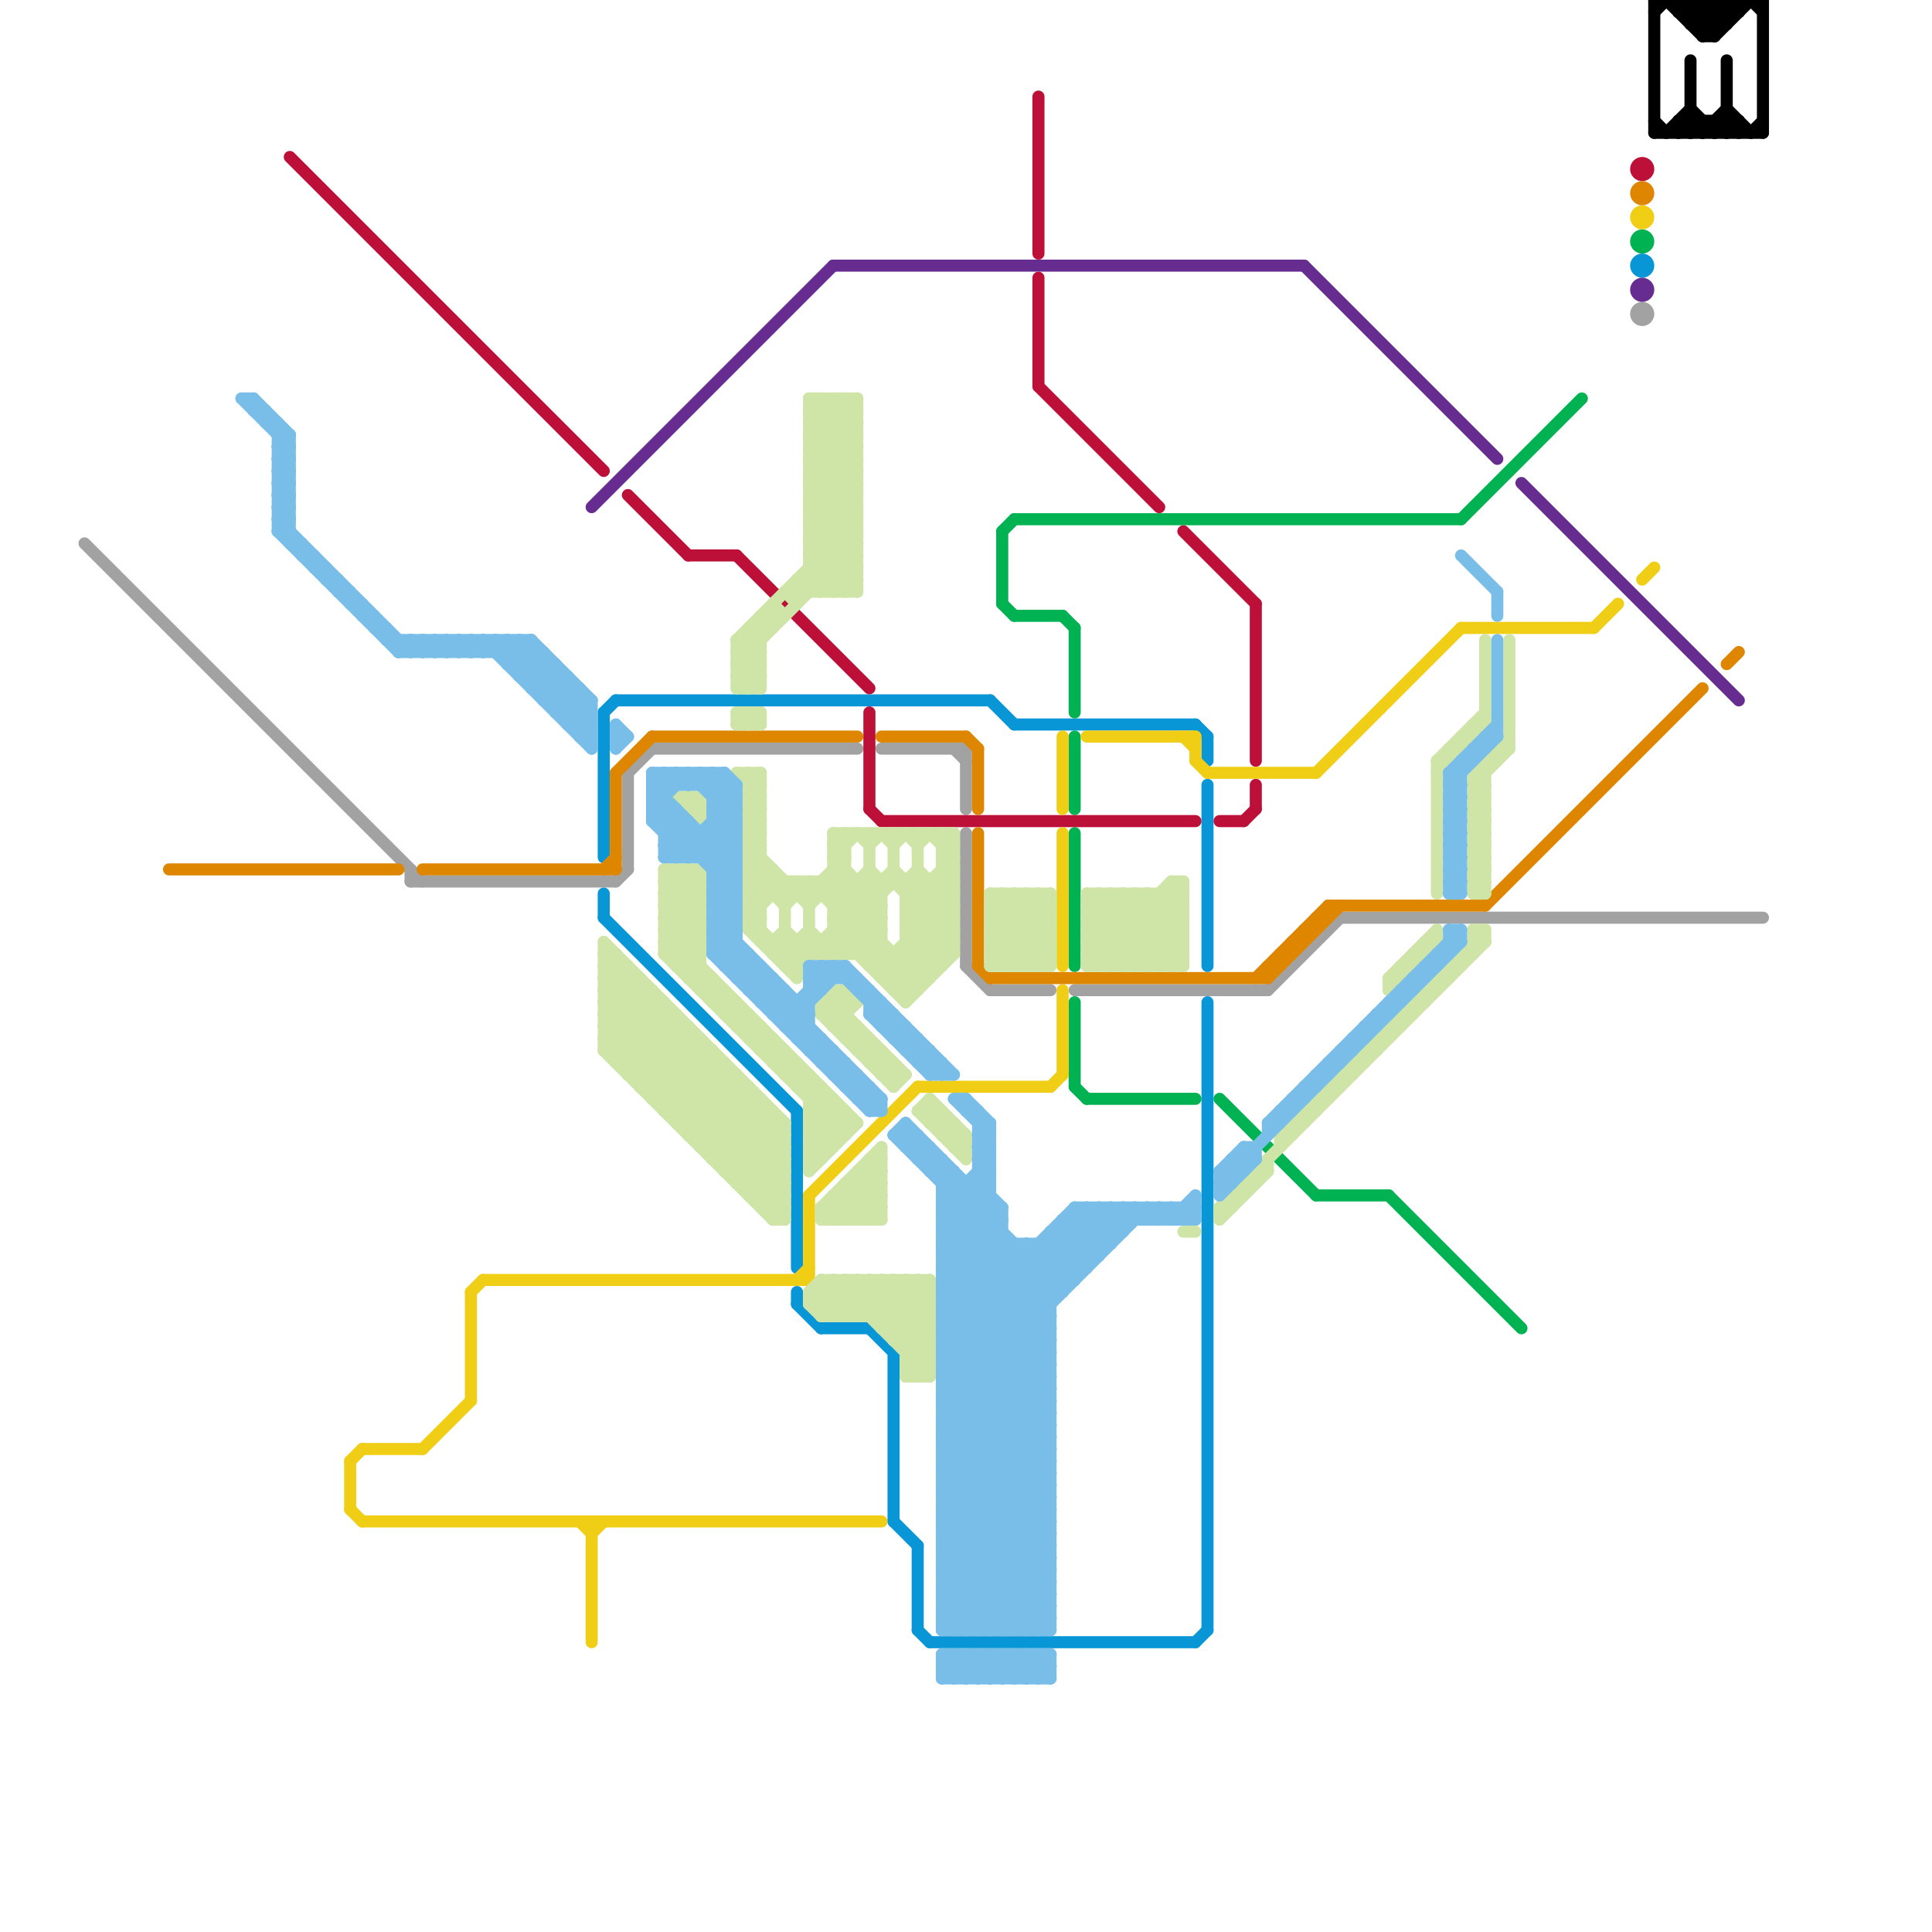 
<svg version="1.1" xmlns="http://www.w3.org/2000/svg" viewBox="0 0 160 160">
<style>text { font: 1px Helvetica; font-weight: 600; white-space: pre; dominant-baseline: central; } line { stroke-width: 1; fill: none; stroke-linecap: round; stroke-linejoin: round; } .c0 { stroke: #a2a2a2 } .c1 { stroke: #0896d7 } .c2 { stroke: #662c90 } .c3 { stroke: #00b251 } .c4 { stroke: #bd1038 } .c5 { stroke: #f0ce15 } .c6 { stroke: #df8600 } .c7 { stroke: #cfe4a7 } .c8 { stroke: #79bde9 } .c9 { stroke: #000000 }</style><defs><g id="wm-xf"><circle r="1.2" fill="#000"/><circle r="0.9" fill="#fff"/><circle r="0.6" fill="#000"/><circle r="0.3" fill="#fff"/></g><g id="wm"><circle r="0.6" fill="#000"/><circle r="0.3" fill="#fff"/></g></defs><line class="c0" x1="52" y1="64" x2="54" y2="62"/><line class="c0" x1="54" y1="62" x2="71" y2="62"/><line class="c0" x1="111" y1="76" x2="146" y2="76"/><line class="c0" x1="89" y1="82" x2="105" y2="82"/><line class="c0" x1="79" y1="62" x2="80" y2="63"/><line class="c0" x1="80" y1="62" x2="80" y2="67"/><line class="c0" x1="80" y1="80" x2="82" y2="82"/><line class="c0" x1="105" y1="82" x2="111" y2="76"/><line class="c0" x1="34" y1="72" x2="34" y2="73"/><line class="c0" x1="80" y1="69" x2="80" y2="80"/><line class="c0" x1="73" y1="62" x2="80" y2="62"/><line class="c0" x1="51" y1="73" x2="52" y2="72"/><line class="c0" x1="7" y1="45" x2="35" y2="73"/><line class="c0" x1="52" y1="64" x2="52" y2="72"/><line class="c0" x1="34" y1="73" x2="51" y2="73"/><line class="c0" x1="82" y1="82" x2="87" y2="82"/><circle cx="136" cy="26" r="1" fill="#a2a2a2" /><line class="c1" x1="50" y1="74" x2="50" y2="76"/><line class="c1" x1="74" y1="112" x2="74" y2="126"/><line class="c1" x1="76" y1="135" x2="77" y2="136"/><line class="c1" x1="82" y1="58" x2="84" y2="60"/><line class="c1" x1="76" y1="128" x2="76" y2="135"/><line class="c1" x1="66" y1="107" x2="66" y2="108"/><line class="c1" x1="99" y1="136" x2="100" y2="135"/><line class="c1" x1="51" y1="58" x2="82" y2="58"/><line class="c1" x1="100" y1="61" x2="100" y2="63"/><line class="c1" x1="66" y1="92" x2="66" y2="105"/><line class="c1" x1="84" y1="60" x2="99" y2="60"/><line class="c1" x1="50" y1="59" x2="51" y2="58"/><line class="c1" x1="50" y1="76" x2="66" y2="92"/><line class="c1" x1="66" y1="108" x2="68" y2="110"/><line class="c1" x1="74" y1="126" x2="76" y2="128"/><line class="c1" x1="68" y1="110" x2="72" y2="110"/><line class="c1" x1="100" y1="65" x2="100" y2="80"/><line class="c1" x1="77" y1="136" x2="99" y2="136"/><line class="c1" x1="50" y1="59" x2="50" y2="71"/><line class="c1" x1="99" y1="60" x2="100" y2="61"/><line class="c1" x1="72" y1="110" x2="74" y2="112"/><line class="c1" x1="100" y1="83" x2="100" y2="135"/><circle cx="136" cy="22" r="1" fill="#0896d7" /><line class="c2" x1="49" y1="42" x2="69" y2="22"/><line class="c2" x1="126" y1="40" x2="144" y2="58"/><line class="c2" x1="108" y1="22" x2="124" y2="38"/><line class="c2" x1="69" y1="22" x2="108" y2="22"/><circle cx="136" cy="24" r="1" fill="#662c90" /><line class="c3" x1="89" y1="83" x2="89" y2="90"/><line class="c3" x1="83" y1="44" x2="84" y2="43"/><line class="c3" x1="89" y1="52" x2="89" y2="59"/><line class="c3" x1="101" y1="91" x2="109" y2="99"/><line class="c3" x1="84" y1="51" x2="88" y2="51"/><line class="c3" x1="89" y1="61" x2="89" y2="67"/><line class="c3" x1="89" y1="69" x2="89" y2="80"/><line class="c3" x1="88" y1="51" x2="89" y2="52"/><line class="c3" x1="109" y1="99" x2="115" y2="99"/><line class="c3" x1="83" y1="44" x2="83" y2="50"/><line class="c3" x1="115" y1="99" x2="126" y2="110"/><line class="c3" x1="121" y1="43" x2="131" y2="33"/><line class="c3" x1="84" y1="43" x2="121" y2="43"/><line class="c3" x1="83" y1="50" x2="84" y2="51"/><line class="c3" x1="89" y1="90" x2="90" y2="91"/><line class="c3" x1="90" y1="91" x2="99" y2="91"/><circle cx="136" cy="20" r="1" fill="#00b251" /><line class="c4" x1="98" y1="44" x2="104" y2="50"/><line class="c4" x1="86" y1="32" x2="96" y2="42"/><line class="c4" x1="72" y1="59" x2="72" y2="67"/><line class="c4" x1="57" y1="46" x2="61" y2="46"/><line class="c4" x1="104" y1="50" x2="104" y2="63"/><line class="c4" x1="61" y1="46" x2="72" y2="57"/><line class="c4" x1="104" y1="65" x2="104" y2="67"/><line class="c4" x1="73" y1="68" x2="99" y2="68"/><line class="c4" x1="101" y1="68" x2="103" y2="68"/><line class="c4" x1="86" y1="8" x2="86" y2="21"/><line class="c4" x1="86" y1="23" x2="86" y2="32"/><line class="c4" x1="52" y1="41" x2="57" y2="46"/><line class="c4" x1="72" y1="67" x2="73" y2="68"/><line class="c4" x1="24" y1="13" x2="50" y2="39"/><line class="c4" x1="103" y1="68" x2="104" y2="67"/><circle cx="136" cy="14" r="1" fill="#bd1038" /><line class="c5" x1="121" y1="52" x2="132" y2="52"/><line class="c5" x1="49" y1="126" x2="49" y2="136"/><line class="c5" x1="88" y1="61" x2="88" y2="67"/><line class="c5" x1="29" y1="125" x2="30" y2="126"/><line class="c5" x1="99" y1="61" x2="99" y2="63"/><line class="c5" x1="90" y1="61" x2="99" y2="61"/><line class="c5" x1="76" y1="90" x2="87" y2="90"/><line class="c5" x1="88" y1="82" x2="88" y2="89"/><line class="c5" x1="29" y1="121" x2="30" y2="120"/><line class="c5" x1="48" y1="126" x2="49" y2="127"/><line class="c5" x1="40" y1="106" x2="67" y2="106"/><line class="c5" x1="39" y1="107" x2="40" y2="106"/><line class="c5" x1="35" y1="120" x2="39" y2="116"/><line class="c5" x1="109" y1="64" x2="121" y2="52"/><line class="c5" x1="99" y1="63" x2="100" y2="64"/><line class="c5" x1="30" y1="120" x2="35" y2="120"/><line class="c5" x1="39" y1="107" x2="39" y2="116"/><line class="c5" x1="88" y1="69" x2="88" y2="80"/><line class="c5" x1="67" y1="99" x2="67" y2="106"/><line class="c5" x1="87" y1="90" x2="88" y2="89"/><line class="c5" x1="66" y1="106" x2="67" y2="105"/><line class="c5" x1="67" y1="99" x2="76" y2="90"/><line class="c5" x1="136" y1="48" x2="137" y2="47"/><line class="c5" x1="132" y1="52" x2="134" y2="50"/><line class="c5" x1="100" y1="64" x2="109" y2="64"/><line class="c5" x1="30" y1="126" x2="73" y2="126"/><line class="c5" x1="98" y1="61" x2="99" y2="62"/><line class="c5" x1="29" y1="121" x2="29" y2="125"/><line class="c5" x1="49" y1="127" x2="50" y2="126"/><circle cx="136" cy="18" r="1" fill="#f0ce15" /><line class="c6" x1="81" y1="62" x2="81" y2="67"/><line class="c6" x1="107" y1="78" x2="108" y2="78"/><line class="c6" x1="143" y1="55" x2="144" y2="54"/><line class="c6" x1="108" y1="77" x2="109" y2="77"/><line class="c6" x1="105" y1="80" x2="105" y2="81"/><line class="c6" x1="104" y1="81" x2="110" y2="75"/><line class="c6" x1="106" y1="79" x2="106" y2="80"/><line class="c6" x1="80" y1="61" x2="81" y2="62"/><line class="c6" x1="54" y1="61" x2="71" y2="61"/><line class="c6" x1="14" y1="72" x2="33" y2="72"/><line class="c6" x1="110" y1="75" x2="123" y2="75"/><line class="c6" x1="107" y1="78" x2="107" y2="79"/><line class="c6" x1="81" y1="69" x2="81" y2="80"/><line class="c6" x1="108" y1="77" x2="108" y2="78"/><line class="c6" x1="105" y1="81" x2="111" y2="75"/><line class="c6" x1="73" y1="61" x2="80" y2="61"/><line class="c6" x1="51" y1="64" x2="51" y2="72"/><line class="c6" x1="81" y1="80" x2="82" y2="81"/><line class="c6" x1="82" y1="81" x2="105" y2="81"/><line class="c6" x1="50" y1="72" x2="51" y2="71"/><line class="c6" x1="51" y1="64" x2="54" y2="61"/><line class="c6" x1="109" y1="76" x2="110" y2="76"/><line class="c6" x1="35" y1="72" x2="51" y2="72"/><line class="c6" x1="106" y1="79" x2="107" y2="79"/><line class="c6" x1="105" y1="80" x2="106" y2="80"/><line class="c6" x1="109" y1="76" x2="109" y2="77"/><line class="c6" x1="123" y1="75" x2="141" y2="57"/><line class="c6" x1="110" y1="75" x2="110" y2="76"/><circle cx="136" cy="16" r="1" fill="#df8600" /><line class="c7" x1="75" y1="75" x2="79" y2="75"/><line class="c7" x1="75" y1="77" x2="79" y2="77"/><line class="c7" x1="50" y1="86" x2="65" y2="101"/><line class="c7" x1="61" y1="57" x2="63" y2="57"/><line class="c7" x1="69" y1="85" x2="71" y2="85"/><line class="c7" x1="61" y1="59" x2="63" y2="59"/><line class="c7" x1="56" y1="93" x2="65" y2="93"/><line class="c7" x1="112" y1="88" x2="112" y2="89"/><line class="c7" x1="52" y1="88" x2="56" y2="84"/><line class="c7" x1="55" y1="92" x2="64" y2="92"/><line class="c7" x1="122" y1="71" x2="123" y2="71"/><line class="c7" x1="69" y1="76" x2="72" y2="73"/><line class="c7" x1="85" y1="80" x2="87" y2="78"/><line class="c7" x1="55" y1="78" x2="70" y2="93"/><line class="c7" x1="71" y1="69" x2="72" y2="70"/><line class="c7" x1="82" y1="75" x2="87" y2="80"/><line class="c7" x1="75" y1="112" x2="77" y2="110"/><line class="c7" x1="68" y1="107" x2="70" y2="109"/><line class="c7" x1="50" y1="87" x2="59" y2="87"/><line class="c7" x1="75" y1="114" x2="77" y2="112"/><line class="c7" x1="67" y1="43" x2="71" y2="39"/><line class="c7" x1="67" y1="45" x2="71" y2="41"/><line class="c7" x1="71" y1="109" x2="74" y2="106"/><line class="c7" x1="69" y1="82" x2="70" y2="83"/><line class="c7" x1="90" y1="75" x2="95" y2="80"/><line class="c7" x1="62" y1="66" x2="63" y2="65"/><line class="c7" x1="86" y1="80" x2="87" y2="79"/><line class="c7" x1="62" y1="68" x2="63" y2="67"/><line class="c7" x1="66" y1="78" x2="66" y2="81"/><line class="c7" x1="86" y1="74" x2="87" y2="75"/><line class="c7" x1="67" y1="73" x2="76" y2="82"/><line class="c7" x1="119" y1="63" x2="123" y2="59"/><line class="c7" x1="75" y1="78" x2="77" y2="80"/><line class="c7" x1="90" y1="78" x2="98" y2="78"/><line class="c7" x1="90" y1="80" x2="98" y2="80"/><line class="c7" x1="122" y1="60" x2="122" y2="61"/><line class="c7" x1="90" y1="74" x2="90" y2="80"/><line class="c7" x1="68" y1="109" x2="77" y2="109"/><line class="c7" x1="62" y1="77" x2="66" y2="81"/><line class="c7" x1="72" y1="79" x2="73" y2="78"/><line class="c7" x1="55" y1="79" x2="70" y2="94"/><line class="c7" x1="82" y1="75" x2="87" y2="75"/><line class="c7" x1="75" y1="83" x2="79" y2="79"/><line class="c7" x1="82" y1="77" x2="87" y2="77"/><line class="c7" x1="67" y1="43" x2="71" y2="43"/><line class="c7" x1="50" y1="79" x2="51" y2="79"/><line class="c7" x1="67" y1="45" x2="71" y2="45"/><line class="c7" x1="56" y1="72" x2="56" y2="80"/><line class="c7" x1="97" y1="73" x2="97" y2="80"/><line class="c7" x1="60" y1="96" x2="64" y2="92"/><line class="c7" x1="69" y1="69" x2="69" y2="79"/><line class="c7" x1="67" y1="107" x2="67" y2="108"/><line class="c7" x1="50" y1="86" x2="54" y2="82"/><line class="c7" x1="98" y1="73" x2="98" y2="80"/><line class="c7" x1="62" y1="65" x2="63" y2="65"/><line class="c7" x1="102" y1="99" x2="103" y2="99"/><line class="c7" x1="106" y1="94" x2="107" y2="94"/><line class="c7" x1="122" y1="65" x2="123" y2="65"/><line class="c7" x1="67" y1="34" x2="68" y2="33"/><line class="c7" x1="68" y1="108" x2="70" y2="106"/><line class="c7" x1="62" y1="52" x2="62" y2="57"/><line class="c7" x1="75" y1="77" x2="78" y2="80"/><line class="c7" x1="84" y1="74" x2="87" y2="77"/><line class="c7" x1="117" y1="83" x2="117" y2="84"/><line class="c7" x1="65" y1="93" x2="65" y2="101"/><line class="c7" x1="77" y1="69" x2="79" y2="71"/><line class="c7" x1="67" y1="95" x2="69" y2="95"/><line class="c7" x1="67" y1="42" x2="71" y2="42"/><line class="c7" x1="71" y1="98" x2="73" y2="100"/><line class="c7" x1="94" y1="80" x2="98" y2="76"/><line class="c7" x1="119" y1="63" x2="119" y2="74"/><line class="c7" x1="66" y1="90" x2="67" y2="89"/><line class="c7" x1="73" y1="81" x2="79" y2="75"/><line class="c7" x1="69" y1="82" x2="70" y2="82"/><line class="c7" x1="67" y1="43" x2="71" y2="47"/><line class="c7" x1="56" y1="93" x2="60" y2="89"/><line class="c7" x1="67" y1="45" x2="71" y2="49"/><line class="c7" x1="62" y1="73" x2="79" y2="73"/><line class="c7" x1="67" y1="75" x2="70" y2="72"/><line class="c7" x1="50" y1="85" x2="65" y2="100"/><line class="c7" x1="66" y1="90" x2="68" y2="90"/><line class="c7" x1="61" y1="56" x2="63" y2="56"/><line class="c7" x1="65" y1="89" x2="67" y2="89"/><line class="c7" x1="50" y1="79" x2="65" y2="94"/><line class="c7" x1="116" y1="84" x2="116" y2="85"/><line class="c7" x1="67" y1="34" x2="71" y2="34"/><line class="c7" x1="50" y1="87" x2="54" y2="83"/><line class="c7" x1="69" y1="75" x2="72" y2="72"/><line class="c7" x1="122" y1="64" x2="123" y2="64"/><line class="c7" x1="74" y1="111" x2="77" y2="108"/><line class="c7" x1="110" y1="90" x2="110" y2="91"/><line class="c7" x1="118" y1="82" x2="118" y2="83"/><line class="c7" x1="101" y1="100" x2="101" y2="101"/><line class="c7" x1="75" y1="113" x2="77" y2="111"/><line class="c7" x1="85" y1="74" x2="87" y2="76"/><line class="c7" x1="69" y1="76" x2="75" y2="82"/><line class="c7" x1="67" y1="44" x2="71" y2="40"/><line class="c7" x1="104" y1="97" x2="104" y2="98"/><line class="c7" x1="108" y1="92" x2="108" y2="93"/><line class="c7" x1="90" y1="79" x2="91" y2="80"/><line class="c7" x1="69" y1="82" x2="69" y2="85"/><line class="c7" x1="69" y1="101" x2="73" y2="97"/><line class="c7" x1="71" y1="97" x2="73" y2="99"/><line class="c7" x1="70" y1="49" x2="71" y2="48"/><line class="c7" x1="62" y1="52" x2="63" y2="53"/><line class="c7" x1="77" y1="92" x2="80" y2="95"/><line class="c7" x1="67" y1="42" x2="71" y2="46"/><line class="c7" x1="68" y1="83" x2="68" y2="84"/><line class="c7" x1="64" y1="50" x2="65" y2="51"/><line class="c7" x1="70" y1="106" x2="77" y2="113"/><line class="c7" x1="90" y1="77" x2="98" y2="77"/><line class="c7" x1="90" y1="79" x2="98" y2="79"/><line class="c7" x1="68" y1="106" x2="77" y2="106"/><line class="c7" x1="70" y1="101" x2="73" y2="98"/><line class="c7" x1="50" y1="87" x2="64" y2="101"/><line class="c7" x1="69" y1="84" x2="70" y2="83"/><line class="c7" x1="77" y1="91" x2="77" y2="93"/><line class="c7" x1="59" y1="87" x2="59" y2="96"/><line class="c7" x1="69" y1="69" x2="70" y2="70"/><line class="c7" x1="67" y1="34" x2="71" y2="38"/><line class="c7" x1="70" y1="82" x2="70" y2="86"/><line class="c7" x1="109" y1="91" x2="110" y2="91"/><line class="c7" x1="72" y1="96" x2="72" y2="101"/><line class="c7" x1="56" y1="66" x2="58" y2="68"/><line class="c7" x1="70" y1="106" x2="70" y2="109"/><line class="c7" x1="124" y1="62" x2="124" y2="63"/><line class="c7" x1="70" y1="98" x2="70" y2="101"/><line class="c7" x1="67" y1="93" x2="71" y2="93"/><line class="c7" x1="62" y1="73" x2="63" y2="74"/><line class="c7" x1="111" y1="89" x2="112" y2="89"/><line class="c7" x1="51" y1="79" x2="51" y2="88"/><line class="c7" x1="50" y1="83" x2="55" y2="83"/><line class="c7" x1="67" y1="44" x2="71" y2="44"/><line class="c7" x1="82" y1="77" x2="85" y2="74"/><line class="c7" x1="78" y1="69" x2="78" y2="80"/><line class="c7" x1="77" y1="91" x2="80" y2="94"/><line class="c7" x1="70" y1="33" x2="71" y2="34"/><line class="c7" x1="70" y1="69" x2="70" y2="79"/><line class="c7" x1="62" y1="99" x2="65" y2="99"/><line class="c7" x1="122" y1="73" x2="123" y2="73"/><line class="c7" x1="68" y1="33" x2="68" y2="49"/><line class="c7" x1="74" y1="90" x2="75" y2="89"/><line class="c7" x1="73" y1="106" x2="73" y2="110"/><line class="c7" x1="121" y1="61" x2="122" y2="61"/><line class="c7" x1="69" y1="74" x2="70" y2="73"/><line class="c7" x1="72" y1="101" x2="73" y2="100"/><line class="c7" x1="71" y1="87" x2="72" y2="86"/><line class="c7" x1="74" y1="73" x2="79" y2="78"/><line class="c7" x1="78" y1="71" x2="79" y2="72"/><line class="c7" x1="58" y1="66" x2="58" y2="68"/><line class="c7" x1="72" y1="106" x2="77" y2="111"/><line class="c7" x1="76" y1="106" x2="77" y2="107"/><line class="c7" x1="62" y1="76" x2="66" y2="80"/><line class="c7" x1="107" y1="93" x2="108" y2="93"/><line class="c7" x1="61" y1="64" x2="63" y2="64"/><line class="c7" x1="82" y1="76" x2="87" y2="76"/><line class="c7" x1="73" y1="80" x2="79" y2="74"/><line class="c7" x1="69" y1="71" x2="70" y2="71"/><line class="c7" x1="69" y1="79" x2="73" y2="75"/><line class="c7" x1="56" y1="92" x2="60" y2="88"/><line class="c7" x1="67" y1="44" x2="71" y2="48"/><line class="c7" x1="67" y1="36" x2="71" y2="40"/><line class="c7" x1="53" y1="89" x2="57" y2="85"/><line class="c7" x1="56" y1="80" x2="58" y2="78"/><line class="c7" x1="69" y1="77" x2="75" y2="83"/><line class="c7" x1="97" y1="80" x2="98" y2="79"/><line class="c7" x1="50" y1="80" x2="65" y2="95"/><line class="c7" x1="71" y1="73" x2="71" y2="79"/><line class="c7" x1="74" y1="79" x2="74" y2="82"/><line class="c7" x1="62" y1="84" x2="62" y2="86"/><line class="c7" x1="74" y1="110" x2="77" y2="107"/><line class="c7" x1="93" y1="74" x2="98" y2="79"/><line class="c7" x1="114" y1="86" x2="114" y2="87"/><line class="c7" x1="97" y1="74" x2="98" y2="75"/><line class="c7" x1="115" y1="81" x2="115" y2="82"/><line class="c7" x1="122" y1="66" x2="123" y2="67"/><line class="c7" x1="90" y1="78" x2="94" y2="74"/><line class="c7" x1="122" y1="68" x2="123" y2="69"/><line class="c7" x1="61" y1="59" x2="61" y2="60"/><line class="c7" x1="75" y1="74" x2="79" y2="74"/><line class="c7" x1="58" y1="82" x2="60" y2="82"/><line class="c7" x1="67" y1="92" x2="68" y2="91"/><line class="c7" x1="68" y1="83" x2="74" y2="89"/><line class="c7" x1="62" y1="71" x2="63" y2="71"/><line class="c7" x1="62" y1="86" x2="64" y2="86"/><line class="c7" x1="57" y1="72" x2="58" y2="73"/><line class="c7" x1="50" y1="80" x2="51" y2="79"/><line class="c7" x1="61" y1="59" x2="62" y2="60"/><line class="c7" x1="71" y1="106" x2="71" y2="109"/><line class="c7" x1="73" y1="89" x2="74" y2="88"/><line class="c7" x1="90" y1="74" x2="96" y2="80"/><line class="c7" x1="96" y1="74" x2="96" y2="80"/><line class="c7" x1="122" y1="73" x2="123" y2="72"/><line class="c7" x1="116" y1="80" x2="117" y2="80"/><line class="c7" x1="56" y1="72" x2="58" y2="74"/><line class="c7" x1="78" y1="73" x2="79" y2="74"/><line class="c7" x1="74" y1="88" x2="74" y2="90"/><line class="c7" x1="122" y1="67" x2="123" y2="68"/><line class="c7" x1="118" y1="78" x2="119" y2="78"/><line class="c7" x1="79" y1="69" x2="79" y2="79"/><line class="c7" x1="62" y1="72" x2="65" y2="75"/><line class="c7" x1="78" y1="71" x2="79" y2="71"/><line class="c7" x1="103" y1="98" x2="104" y2="98"/><line class="c7" x1="69" y1="99" x2="71" y2="101"/><line class="c7" x1="68" y1="106" x2="68" y2="109"/><line class="c7" x1="79" y1="95" x2="80" y2="95"/><line class="c7" x1="62" y1="70" x2="63" y2="70"/><line class="c7" x1="73" y1="87" x2="73" y2="89"/><line class="c7" x1="122" y1="70" x2="123" y2="70"/><line class="c7" x1="122" y1="72" x2="123" y2="72"/><line class="c7" x1="93" y1="74" x2="93" y2="80"/><line class="c7" x1="122" y1="74" x2="123" y2="74"/><line class="c7" x1="67" y1="89" x2="67" y2="97"/><line class="c7" x1="61" y1="98" x2="65" y2="94"/><line class="c7" x1="62" y1="86" x2="63" y2="85"/><line class="c7" x1="69" y1="71" x2="73" y2="75"/><line class="c7" x1="69" y1="73" x2="73" y2="77"/><line class="c7" x1="78" y1="72" x2="79" y2="73"/><line class="c7" x1="57" y1="94" x2="61" y2="90"/><line class="c7" x1="59" y1="83" x2="60" y2="82"/><line class="c7" x1="62" y1="77" x2="63" y2="76"/><line class="c7" x1="68" y1="90" x2="68" y2="96"/><line class="c7" x1="66" y1="73" x2="66" y2="74"/><line class="c7" x1="82" y1="74" x2="82" y2="80"/><line class="c7" x1="74" y1="70" x2="75" y2="69"/><line class="c7" x1="65" y1="80" x2="67" y2="78"/><line class="c7" x1="57" y1="72" x2="57" y2="81"/><line class="c7" x1="122" y1="64" x2="122" y2="74"/><line class="c7" x1="70" y1="86" x2="72" y2="86"/><line class="c7" x1="55" y1="77" x2="71" y2="93"/><line class="c7" x1="70" y1="109" x2="73" y2="106"/><line class="c7" x1="76" y1="70" x2="77" y2="69"/><line class="c7" x1="76" y1="106" x2="76" y2="114"/><line class="c7" x1="120" y1="80" x2="120" y2="81"/><line class="c7" x1="67" y1="36" x2="70" y2="33"/><line class="c7" x1="86" y1="74" x2="86" y2="80"/><line class="c7" x1="68" y1="106" x2="71" y2="109"/><line class="c7" x1="83" y1="74" x2="87" y2="78"/><line class="c7" x1="69" y1="70" x2="70" y2="69"/><line class="c7" x1="61" y1="98" x2="65" y2="98"/><line class="c7" x1="122" y1="65" x2="125" y2="62"/><line class="c7" x1="59" y1="81" x2="59" y2="83"/><line class="c7" x1="69" y1="83" x2="75" y2="89"/><line class="c7" x1="70" y1="98" x2="73" y2="101"/><line class="c7" x1="74" y1="82" x2="76" y2="82"/><line class="c7" x1="54" y1="91" x2="63" y2="91"/><line class="c7" x1="68" y1="84" x2="70" y2="84"/><line class="c7" x1="62" y1="59" x2="63" y2="60"/><line class="c7" x1="122" y1="69" x2="123" y2="70"/><line class="c7" x1="70" y1="79" x2="73" y2="76"/><line class="c7" x1="66" y1="48" x2="67" y2="49"/><line class="c7" x1="67" y1="74" x2="70" y2="71"/><line class="c7" x1="61" y1="53" x2="63" y2="53"/><line class="c7" x1="61" y1="55" x2="63" y2="55"/><line class="c7" x1="90" y1="78" x2="92" y2="80"/><line class="c7" x1="61" y1="60" x2="62" y2="59"/><line class="c7" x1="122" y1="67" x2="123" y2="67"/><line class="c7" x1="57" y1="67" x2="58" y2="66"/><line class="c7" x1="67" y1="78" x2="68" y2="79"/><line class="c7" x1="68" y1="84" x2="74" y2="90"/><line class="c7" x1="67" y1="73" x2="67" y2="79"/><line class="c7" x1="68" y1="73" x2="76" y2="81"/><line class="c7" x1="75" y1="75" x2="79" y2="79"/><line class="c7" x1="61" y1="56" x2="62" y2="57"/><line class="c7" x1="67" y1="41" x2="71" y2="37"/><line class="c7" x1="62" y1="76" x2="65" y2="73"/><line class="c7" x1="68" y1="79" x2="74" y2="73"/><line class="c7" x1="73" y1="109" x2="76" y2="106"/><line class="c7" x1="69" y1="78" x2="70" y2="79"/><line class="c7" x1="79" y1="95" x2="80" y2="94"/><line class="c7" x1="63" y1="64" x2="63" y2="78"/><line class="c7" x1="72" y1="97" x2="73" y2="98"/><line class="c7" x1="122" y1="70" x2="123" y2="69"/><line class="c7" x1="122" y1="72" x2="123" y2="71"/><line class="c7" x1="113" y1="87" x2="114" y2="87"/><line class="c7" x1="122" y1="74" x2="123" y2="73"/><line class="c7" x1="67" y1="95" x2="70" y2="92"/><line class="c7" x1="115" y1="85" x2="116" y2="85"/><line class="c7" x1="121" y1="61" x2="121" y2="62"/><line class="c7" x1="62" y1="71" x2="65" y2="74"/><line class="c7" x1="78" y1="72" x2="79" y2="72"/><line class="c7" x1="55" y1="74" x2="58" y2="74"/><line class="c7" x1="61" y1="53" x2="71" y2="43"/><line class="c7" x1="95" y1="80" x2="98" y2="77"/><line class="c7" x1="55" y1="76" x2="58" y2="76"/><line class="c7" x1="61" y1="55" x2="71" y2="45"/><line class="c7" x1="90" y1="74" x2="98" y2="74"/><line class="c7" x1="90" y1="76" x2="98" y2="76"/><line class="c7" x1="117" y1="79" x2="118" y2="79"/><line class="c7" x1="78" y1="94" x2="79" y2="93"/><line class="c7" x1="68" y1="100" x2="73" y2="100"/><line class="c7" x1="62" y1="74" x2="73" y2="74"/><line class="c7" x1="70" y1="82" x2="71" y2="83"/><line class="c7" x1="119" y1="81" x2="120" y2="81"/><line class="c7" x1="67" y1="46" x2="71" y2="42"/><line class="c7" x1="83" y1="74" x2="83" y2="80"/><line class="c7" x1="50" y1="82" x2="52" y2="80"/><line class="c7" x1="58" y1="94" x2="62" y2="90"/><line class="c7" x1="67" y1="41" x2="71" y2="41"/><line class="c7" x1="122" y1="71" x2="123" y2="70"/><line class="c7" x1="69" y1="72" x2="73" y2="76"/><line class="c7" x1="85" y1="74" x2="85" y2="80"/><line class="c7" x1="77" y1="106" x2="77" y2="114"/><line class="c7" x1="53" y1="81" x2="53" y2="90"/><line class="c7" x1="105" y1="96" x2="105" y2="97"/><line class="c7" x1="90" y1="77" x2="93" y2="80"/><line class="c7" x1="61" y1="83" x2="61" y2="85"/><line class="c7" x1="55" y1="73" x2="58" y2="73"/><line class="c7" x1="63" y1="51" x2="63" y2="57"/><line class="c7" x1="55" y1="75" x2="58" y2="75"/><line class="c7" x1="58" y1="95" x2="65" y2="95"/><line class="c7" x1="65" y1="73" x2="65" y2="80"/><line class="c7" x1="55" y1="83" x2="55" y2="92"/><line class="c7" x1="65" y1="79" x2="67" y2="77"/><line class="c7" x1="61" y1="54" x2="64" y2="51"/><line class="c7" x1="67" y1="47" x2="69" y2="49"/><line class="c7" x1="68" y1="100" x2="73" y2="95"/><line class="c7" x1="52" y1="80" x2="52" y2="89"/><line class="c7" x1="67" y1="48" x2="68" y2="49"/><line class="c7" x1="71" y1="101" x2="73" y2="99"/><line class="c7" x1="67" y1="108" x2="69" y2="106"/><line class="c7" x1="123" y1="53" x2="123" y2="60"/><line class="c7" x1="74" y1="81" x2="79" y2="76"/><line class="c7" x1="54" y1="91" x2="58" y2="87"/><line class="c7" x1="122" y1="77" x2="123" y2="78"/><line class="c7" x1="67" y1="107" x2="69" y2="109"/><line class="c7" x1="122" y1="64" x2="125" y2="61"/><line class="c7" x1="121" y1="79" x2="121" y2="80"/><line class="c7" x1="57" y1="81" x2="58" y2="80"/><line class="c7" x1="68" y1="100" x2="68" y2="101"/><line class="c7" x1="67" y1="41" x2="71" y2="45"/><line class="c7" x1="74" y1="106" x2="77" y2="109"/><line class="c7" x1="68" y1="49" x2="71" y2="46"/><line class="c7" x1="55" y1="74" x2="57" y2="72"/><line class="c7" x1="50" y1="81" x2="65" y2="96"/><line class="c7" x1="56" y1="79" x2="58" y2="77"/><line class="c7" x1="50" y1="83" x2="65" y2="98"/><line class="c7" x1="61" y1="54" x2="63" y2="54"/><line class="c7" x1="122" y1="60" x2="123" y2="60"/><line class="c7" x1="101" y1="101" x2="105" y2="97"/><line class="c7" x1="69" y1="49" x2="71" y2="47"/><line class="c7" x1="68" y1="109" x2="71" y2="106"/><line class="c7" x1="51" y1="88" x2="60" y2="88"/><line class="c7" x1="67" y1="97" x2="71" y2="93"/><line class="c7" x1="66" y1="80" x2="74" y2="72"/><line class="c7" x1="75" y1="111" x2="77" y2="109"/><line class="c7" x1="67" y1="38" x2="71" y2="34"/><line class="c7" x1="50" y1="84" x2="56" y2="84"/><line class="c7" x1="78" y1="92" x2="78" y2="94"/><line class="c7" x1="67" y1="40" x2="71" y2="36"/><line class="c7" x1="72" y1="96" x2="73" y2="97"/><line class="c7" x1="62" y1="65" x2="63" y2="64"/><line class="c7" x1="50" y1="81" x2="53" y2="81"/><line class="c7" x1="69" y1="109" x2="72" y2="106"/><line class="c7" x1="61" y1="57" x2="63" y2="55"/><line class="c7" x1="69" y1="85" x2="71" y2="83"/><line class="c7" x1="84" y1="74" x2="84" y2="80"/><line class="c7" x1="50" y1="82" x2="65" y2="97"/><line class="c7" x1="112" y1="88" x2="113" y2="88"/><line class="c7" x1="90" y1="75" x2="98" y2="75"/><line class="c7" x1="73" y1="95" x2="73" y2="101"/><line class="c7" x1="64" y1="101" x2="65" y2="101"/><line class="c7" x1="68" y1="101" x2="73" y2="101"/><line class="c7" x1="82" y1="78" x2="86" y2="74"/><line class="c7" x1="63" y1="100" x2="65" y2="100"/><line class="c7" x1="67" y1="96" x2="68" y2="96"/><line class="c7" x1="68" y1="84" x2="70" y2="82"/><line class="c7" x1="67" y1="39" x2="71" y2="35"/><line class="c7" x1="75" y1="69" x2="76" y2="70"/><line class="c7" x1="75" y1="82" x2="79" y2="78"/><line class="c7" x1="63" y1="87" x2="64" y2="86"/><line class="c7" x1="62" y1="67" x2="63" y2="68"/><line class="c7" x1="62" y1="69" x2="63" y2="70"/><line class="c7" x1="67" y1="38" x2="71" y2="38"/><line class="c7" x1="67" y1="40" x2="71" y2="40"/><line class="c7" x1="71" y1="87" x2="73" y2="87"/><line class="c7" x1="122" y1="77" x2="123" y2="77"/><line class="c7" x1="69" y1="99" x2="73" y2="99"/><line class="c7" x1="68" y1="78" x2="68" y2="79"/><line class="c7" x1="72" y1="109" x2="75" y2="106"/><line class="c7" x1="94" y1="74" x2="98" y2="78"/><line class="c7" x1="55" y1="72" x2="58" y2="72"/><line class="c7" x1="73" y1="89" x2="75" y2="89"/><line class="c7" x1="103" y1="98" x2="103" y2="99"/><line class="c7" x1="55" y1="78" x2="58" y2="75"/><line class="c7" x1="63" y1="78" x2="73" y2="78"/><line class="c7" x1="123" y1="63" x2="124" y2="63"/><line class="c7" x1="63" y1="91" x2="63" y2="100"/><line class="c7" x1="62" y1="90" x2="62" y2="99"/><line class="c7" x1="67" y1="92" x2="70" y2="92"/><line class="c7" x1="75" y1="74" x2="76" y2="73"/><line class="c7" x1="75" y1="112" x2="77" y2="112"/><line class="c7" x1="68" y1="101" x2="73" y2="96"/><line class="c7" x1="62" y1="72" x2="63" y2="71"/><line class="c7" x1="75" y1="114" x2="77" y2="114"/><line class="c7" x1="66" y1="48" x2="66" y2="50"/><line class="c7" x1="106" y1="94" x2="123" y2="77"/><line class="c7" x1="63" y1="85" x2="63" y2="87"/><line class="c7" x1="55" y1="73" x2="58" y2="76"/><line class="c7" x1="55" y1="75" x2="58" y2="78"/><line class="c7" x1="63" y1="51" x2="65" y2="51"/><line class="c7" x1="74" y1="82" x2="79" y2="77"/><line class="c7" x1="54" y1="90" x2="58" y2="86"/><line class="c7" x1="62" y1="66" x2="63" y2="67"/><line class="c7" x1="62" y1="68" x2="63" y2="69"/><line class="c7" x1="67" y1="39" x2="71" y2="39"/><line class="c7" x1="61" y1="60" x2="63" y2="60"/><line class="c7" x1="65" y1="80" x2="66" y2="80"/><line class="c7" x1="80" y1="94" x2="80" y2="96"/><line class="c7" x1="67" y1="38" x2="71" y2="42"/><line class="c7" x1="65" y1="49" x2="71" y2="49"/><line class="c7" x1="67" y1="40" x2="71" y2="44"/><line class="c7" x1="72" y1="96" x2="73" y2="96"/><line class="c7" x1="62" y1="74" x2="64" y2="72"/><line class="c7" x1="74" y1="111" x2="77" y2="111"/><line class="c7" x1="82" y1="74" x2="87" y2="79"/><line class="c7" x1="67" y1="93" x2="69" y2="91"/><line class="c7" x1="57" y1="66" x2="57" y2="67"/><line class="c7" x1="59" y1="83" x2="61" y2="83"/><line class="c7" x1="64" y1="101" x2="65" y2="100"/><line class="c7" x1="50" y1="80" x2="52" y2="80"/><line class="c7" x1="117" y1="79" x2="117" y2="80"/><line class="c7" x1="83" y1="80" x2="87" y2="76"/><line class="c7" x1="50" y1="85" x2="57" y2="85"/><line class="c7" x1="75" y1="79" x2="77" y2="81"/><line class="c7" x1="61" y1="56" x2="63" y2="54"/><line class="c7" x1="69" y1="99" x2="69" y2="101"/><line class="c7" x1="119" y1="81" x2="119" y2="82"/><line class="c7" x1="57" y1="93" x2="61" y2="89"/><line class="c7" x1="67" y1="39" x2="71" y2="43"/><line class="c7" x1="106" y1="94" x2="106" y2="95"/><line class="c7" x1="67" y1="108" x2="68" y2="109"/><line class="c7" x1="72" y1="80" x2="73" y2="79"/><line class="c7" x1="69" y1="91" x2="69" y2="95"/><line class="c7" x1="95" y1="74" x2="98" y2="77"/><line class="c7" x1="66" y1="88" x2="66" y2="90"/><line class="c7" x1="82" y1="80" x2="87" y2="80"/><line class="c7" x1="78" y1="69" x2="79" y2="70"/><line class="c7" x1="50" y1="83" x2="52" y2="81"/><line class="c7" x1="82" y1="74" x2="87" y2="74"/><line class="c7" x1="53" y1="90" x2="62" y2="90"/><line class="c7" x1="67" y1="94" x2="70" y2="94"/><line class="c7" x1="110" y1="90" x2="111" y2="90"/><line class="c7" x1="101" y1="100" x2="102" y2="100"/><line class="c7" x1="71" y1="97" x2="73" y2="97"/><line class="c7" x1="57" y1="85" x2="57" y2="94"/><line class="c7" x1="71" y1="85" x2="71" y2="87"/><line class="c7" x1="104" y1="97" x2="105" y2="97"/><line class="c7" x1="77" y1="73" x2="77" y2="81"/><line class="c7" x1="91" y1="74" x2="91" y2="80"/><line class="c7" x1="59" y1="96" x2="63" y2="92"/><line class="c7" x1="62" y1="66" x2="63" y2="66"/><line class="c7" x1="67" y1="35" x2="69" y2="33"/><line class="c7" x1="122" y1="66" x2="123" y2="66"/><line class="c7" x1="62" y1="68" x2="63" y2="68"/><line class="c7" x1="122" y1="68" x2="123" y2="68"/><line class="c7" x1="69" y1="106" x2="77" y2="114"/><line class="c7" x1="73" y1="106" x2="77" y2="110"/><line class="c7" x1="55" y1="77" x2="58" y2="74"/><line class="c7" x1="65" y1="74" x2="66" y2="73"/><line class="c7" x1="56" y1="84" x2="56" y2="93"/><line class="c7" x1="51" y1="88" x2="55" y2="84"/><line class="c7" x1="55" y1="79" x2="58" y2="76"/><line class="c7" x1="68" y1="83" x2="71" y2="83"/><line class="c7" x1="72" y1="88" x2="73" y2="87"/><line class="c7" x1="120" y1="62" x2="121" y2="62"/><line class="c7" x1="64" y1="88" x2="65" y2="87"/><line class="c7" x1="82" y1="76" x2="84" y2="74"/><line class="c7" x1="56" y1="66" x2="58" y2="66"/><line class="c7" x1="82" y1="80" x2="87" y2="75"/><line class="c7" x1="62" y1="71" x2="63" y2="70"/><line class="c7" x1="75" y1="113" x2="77" y2="113"/><line class="c7" x1="62" y1="73" x2="63" y2="72"/><line class="c7" x1="114" y1="86" x2="115" y2="86"/><line class="c7" x1="72" y1="88" x2="74" y2="88"/><line class="c7" x1="55" y1="72" x2="58" y2="75"/><line class="c7" x1="67" y1="91" x2="69" y2="91"/><line class="c7" x1="60" y1="84" x2="61" y2="83"/><line class="c7" x1="64" y1="50" x2="64" y2="52"/><line class="c7" x1="69" y1="71" x2="71" y2="69"/><line class="c7" x1="124" y1="62" x2="125" y2="62"/><line class="c7" x1="67" y1="95" x2="68" y2="96"/><line class="c7" x1="50" y1="84" x2="65" y2="99"/><line class="c7" x1="67" y1="77" x2="69" y2="79"/><line class="c7" x1="102" y1="99" x2="102" y2="100"/><line class="c7" x1="62" y1="75" x2="64" y2="73"/><line class="c7" x1="78" y1="71" x2="79" y2="70"/><line class="c7" x1="64" y1="79" x2="79" y2="79"/><line class="c7" x1="109" y1="91" x2="109" y2="92"/><line class="c7" x1="76" y1="73" x2="79" y2="76"/><line class="c7" x1="51" y1="87" x2="55" y2="83"/><line class="c7" x1="69" y1="33" x2="71" y2="35"/><line class="c7" x1="60" y1="88" x2="60" y2="97"/><line class="c7" x1="66" y1="49" x2="71" y2="44"/><line class="c7" x1="111" y1="89" x2="111" y2="90"/><line class="c7" x1="67" y1="94" x2="69" y2="92"/><line class="c7" x1="71" y1="79" x2="73" y2="77"/><line class="c7" x1="62" y1="70" x2="63" y2="69"/><line class="c7" x1="62" y1="53" x2="63" y2="54"/><line class="c7" x1="60" y1="82" x2="60" y2="84"/><line class="c7" x1="122" y1="65" x2="123" y2="66"/><line class="c7" x1="65" y1="49" x2="66" y2="50"/><line class="c7" x1="82" y1="78" x2="84" y2="80"/><line class="c7" x1="62" y1="70" x2="67" y2="75"/><line class="c7" x1="50" y1="85" x2="53" y2="82"/><line class="c7" x1="67" y1="91" x2="68" y2="90"/><line class="c7" x1="61" y1="53" x2="61" y2="57"/><line class="c7" x1="75" y1="73" x2="76" y2="72"/><line class="c7" x1="63" y1="99" x2="65" y2="97"/><line class="c7" x1="70" y1="99" x2="72" y2="101"/><line class="c7" x1="122" y1="66" x2="123" y2="65"/><line class="c7" x1="122" y1="68" x2="123" y2="67"/><line class="c7" x1="62" y1="60" x2="63" y2="59"/><line class="c7" x1="78" y1="94" x2="80" y2="94"/><line class="c7" x1="69" y1="106" x2="69" y2="109"/><line class="c7" x1="62" y1="74" x2="63" y2="75"/><line class="c7" x1="96" y1="80" x2="98" y2="78"/><line class="c7" x1="57" y1="81" x2="59" y2="81"/><line class="c7" x1="67" y1="47" x2="71" y2="47"/><line class="c7" x1="70" y1="33" x2="70" y2="49"/><line class="c7" x1="66" y1="73" x2="67" y2="74"/><line class="c7" x1="115" y1="81" x2="116" y2="81"/><line class="c7" x1="67" y1="92" x2="69" y2="94"/><line class="c7" x1="122" y1="64" x2="123" y2="65"/><line class="c7" x1="115" y1="81" x2="119" y2="77"/><line class="c7" x1="90" y1="76" x2="92" y2="74"/><line class="c7" x1="92" y1="74" x2="98" y2="80"/><line class="c7" x1="122" y1="78" x2="123" y2="78"/><line class="c7" x1="61" y1="64" x2="63" y2="66"/><line class="c7" x1="64" y1="100" x2="65" y2="99"/><line class="c7" x1="59" y1="95" x2="63" y2="91"/><line class="c7" x1="82" y1="77" x2="85" y2="80"/><line class="c7" x1="71" y1="33" x2="71" y2="49"/><line class="c7" x1="62" y1="99" x2="65" y2="96"/><line class="c7" x1="56" y1="80" x2="58" y2="80"/><line class="c7" x1="122" y1="69" x2="123" y2="69"/><line class="c7" x1="67" y1="42" x2="71" y2="38"/><line class="c7" x1="60" y1="97" x2="65" y2="97"/><line class="c7" x1="59" y1="96" x2="65" y2="96"/><line class="c7" x1="61" y1="97" x2="65" y2="93"/><line class="c7" x1="122" y1="67" x2="123" y2="66"/><line class="c7" x1="62" y1="75" x2="63" y2="76"/><line class="c7" x1="73" y1="73" x2="73" y2="81"/><line class="c7" x1="67" y1="96" x2="70" y2="93"/><line class="c7" x1="67" y1="46" x2="71" y2="46"/><line class="c7" x1="82" y1="79" x2="87" y2="79"/><line class="c7" x1="55" y1="77" x2="58" y2="77"/><line class="c7" x1="90" y1="79" x2="95" y2="74"/><line class="c7" x1="55" y1="79" x2="58" y2="79"/><line class="c7" x1="53" y1="90" x2="57" y2="86"/><line class="c7" x1="75" y1="106" x2="75" y2="114"/><line class="c7" x1="65" y1="75" x2="67" y2="73"/><line class="c7" x1="98" y1="102" x2="99" y2="102"/><line class="c7" x1="50" y1="78" x2="50" y2="87"/><line class="c7" x1="67" y1="94" x2="68" y2="95"/><line class="c7" x1="72" y1="69" x2="72" y2="80"/><line class="c7" x1="76" y1="114" x2="77" y2="113"/><line class="c7" x1="72" y1="70" x2="73" y2="69"/><line class="c7" x1="116" y1="80" x2="116" y2="81"/><line class="c7" x1="63" y1="59" x2="63" y2="60"/><line class="c7" x1="78" y1="70" x2="79" y2="70"/><line class="c7" x1="76" y1="72" x2="79" y2="75"/><line class="c7" x1="118" y1="78" x2="118" y2="79"/><line class="c7" x1="77" y1="93" x2="78" y2="92"/><line class="c7" x1="63" y1="87" x2="65" y2="87"/><line class="c7" x1="52" y1="89" x2="56" y2="85"/><line class="c7" x1="122" y1="73" x2="123" y2="74"/><line class="c7" x1="107" y1="93" x2="107" y2="94"/><line class="c7" x1="82" y1="79" x2="87" y2="74"/><line class="c7" x1="64" y1="72" x2="64" y2="74"/><line class="c7" x1="62" y1="76" x2="63" y2="76"/><line class="c7" x1="50" y1="81" x2="51" y2="80"/><line class="c7" x1="68" y1="100" x2="69" y2="101"/><line class="c7" x1="69" y1="76" x2="73" y2="76"/><line class="c7" x1="65" y1="77" x2="67" y2="79"/><line class="c7" x1="70" y1="92" x2="70" y2="94"/><line class="c7" x1="55" y1="73" x2="56" y2="72"/><line class="c7" x1="62" y1="72" x2="64" y2="72"/><line class="c7" x1="120" y1="80" x2="121" y2="80"/><line class="c7" x1="72" y1="106" x2="72" y2="109"/><line class="c7" x1="125" y1="53" x2="125" y2="62"/><line class="c7" x1="75" y1="73" x2="75" y2="83"/><line class="c7" x1="65" y1="78" x2="66" y2="79"/><line class="c7" x1="62" y1="57" x2="63" y2="56"/><line class="c7" x1="93" y1="80" x2="98" y2="75"/><line class="c7" x1="55" y1="74" x2="58" y2="77"/><line class="c7" x1="122" y1="69" x2="123" y2="68"/><line class="c7" x1="55" y1="76" x2="58" y2="79"/><line class="c7" x1="61" y1="89" x2="61" y2="98"/><line class="c7" x1="117" y1="83" x2="118" y2="83"/><line class="c7" x1="74" y1="69" x2="74" y2="73"/><line class="c7" x1="115" y1="82" x2="119" y2="78"/><line class="c7" x1="50" y1="78" x2="65" y2="93"/><line class="c7" x1="62" y1="75" x2="63" y2="75"/><line class="c7" x1="71" y1="106" x2="77" y2="112"/><line class="c7" x1="120" y1="62" x2="120" y2="63"/><line class="c7" x1="76" y1="69" x2="76" y2="82"/><line class="c7" x1="65" y1="89" x2="66" y2="88"/><line class="c7" x1="72" y1="73" x2="73" y2="74"/><line class="c7" x1="75" y1="113" x2="76" y2="114"/><line class="c7" x1="55" y1="92" x2="59" y2="88"/><line class="c7" x1="76" y1="92" x2="77" y2="91"/><line class="c7" x1="92" y1="74" x2="92" y2="80"/><line class="c7" x1="116" y1="84" x2="117" y2="84"/><line class="c7" x1="57" y1="94" x2="65" y2="94"/><line class="c7" x1="69" y1="70" x2="70" y2="71"/><line class="c7" x1="75" y1="76" x2="79" y2="72"/><line class="c7" x1="90" y1="77" x2="93" y2="74"/><line class="c7" x1="67" y1="37" x2="71" y2="33"/><line class="c7" x1="97" y1="73" x2="98" y2="74"/><line class="c7" x1="76" y1="92" x2="78" y2="92"/><line class="c7" x1="67" y1="36" x2="71" y2="36"/><line class="c7" x1="94" y1="74" x2="94" y2="80"/><line class="c7" x1="67" y1="46" x2="70" y2="49"/><line class="c7" x1="64" y1="78" x2="65" y2="77"/><line class="c7" x1="78" y1="70" x2="79" y2="69"/><line class="c7" x1="69" y1="69" x2="79" y2="69"/><line class="c7" x1="63" y1="51" x2="64" y2="52"/><line class="c7" x1="91" y1="74" x2="97" y2="80"/><line class="c7" x1="61" y1="53" x2="63" y2="55"/><line class="c7" x1="79" y1="93" x2="79" y2="95"/><line class="c7" x1="61" y1="55" x2="63" y2="57"/><line class="c7" x1="67" y1="33" x2="67" y2="49"/><line class="c7" x1="65" y1="87" x2="65" y2="89"/><line class="c7" x1="123" y1="77" x2="123" y2="78"/><line class="c7" x1="74" y1="106" x2="74" y2="111"/><line class="c7" x1="67" y1="107" x2="77" y2="107"/><line class="c7" x1="66" y1="48" x2="71" y2="48"/><line class="c7" x1="69" y1="33" x2="69" y2="49"/><line class="c7" x1="113" y1="87" x2="113" y2="88"/><line class="c7" x1="55" y1="91" x2="59" y2="87"/><line class="c7" x1="64" y1="92" x2="64" y2="101"/><line class="c7" x1="50" y1="86" x2="58" y2="86"/><line class="c7" x1="115" y1="85" x2="115" y2="86"/><line class="c7" x1="69" y1="100" x2="70" y2="101"/><line class="c7" x1="122" y1="70" x2="123" y2="71"/><line class="c7" x1="122" y1="72" x2="123" y2="73"/><line class="c7" x1="62" y1="64" x2="63" y2="65"/><line class="c7" x1="64" y1="86" x2="64" y2="88"/><line class="c7" x1="67" y1="33" x2="71" y2="33"/><line class="c7" x1="73" y1="110" x2="77" y2="106"/><line class="c7" x1="75" y1="76" x2="79" y2="76"/><line class="c7" x1="67" y1="35" x2="71" y2="35"/><line class="c7" x1="58" y1="95" x2="62" y2="91"/><line class="c7" x1="75" y1="78" x2="79" y2="78"/><line class="c7" x1="67" y1="37" x2="71" y2="37"/><line class="c7" x1="90" y1="80" x2="97" y2="73"/><line class="c7" x1="82" y1="76" x2="86" y2="80"/><line class="c7" x1="70" y1="98" x2="73" y2="98"/><line class="c7" x1="57" y1="80" x2="58" y2="79"/><line class="c7" x1="76" y1="92" x2="80" y2="96"/><line class="c7" x1="68" y1="83" x2="69" y2="82"/><line class="c7" x1="62" y1="67" x2="63" y2="67"/><line class="c7" x1="62" y1="77" x2="63" y2="77"/><line class="c7" x1="82" y1="79" x2="83" y2="80"/><line class="c7" x1="62" y1="69" x2="63" y2="69"/><line class="c7" x1="55" y1="72" x2="55" y2="79"/><line class="c7" x1="57" y1="66" x2="58" y2="67"/><line class="c7" x1="69" y1="75" x2="73" y2="75"/><line class="c7" x1="69" y1="77" x2="73" y2="77"/><line class="c7" x1="67" y1="108" x2="77" y2="108"/><line class="c7" x1="64" y1="88" x2="66" y2="88"/><line class="c7" x1="68" y1="33" x2="71" y2="36"/><line class="c7" x1="84" y1="80" x2="87" y2="77"/><line class="c7" x1="61" y1="85" x2="63" y2="85"/><line class="c7" x1="50" y1="82" x2="54" y2="82"/><line class="c7" x1="60" y1="84" x2="62" y2="84"/><line class="c7" x1="122" y1="71" x2="123" y2="72"/><line class="c7" x1="118" y1="82" x2="119" y2="82"/><line class="c7" x1="67" y1="93" x2="69" y2="95"/><line class="c7" x1="69" y1="70" x2="70" y2="70"/><line class="c7" x1="72" y1="80" x2="78" y2="80"/><line class="c7" x1="119" y1="64" x2="123" y2="60"/><line class="c7" x1="69" y1="72" x2="70" y2="72"/><line class="c7" x1="73" y1="110" x2="77" y2="110"/><line class="c7" x1="62" y1="59" x2="62" y2="60"/><line class="c7" x1="119" y1="77" x2="119" y2="78"/><line class="c7" x1="121" y1="79" x2="122" y2="79"/><line class="c7" x1="97" y1="73" x2="98" y2="73"/><line class="c7" x1="50" y1="84" x2="53" y2="81"/><line class="c7" x1="108" y1="92" x2="109" y2="92"/><line class="c7" x1="67" y1="33" x2="71" y2="37"/><line class="c7" x1="67" y1="35" x2="71" y2="39"/><line class="c7" x1="67" y1="37" x2="71" y2="41"/><line class="c7" x1="62" y1="52" x2="64" y2="52"/><line class="c7" x1="58" y1="86" x2="58" y2="95"/><line class="c7" x1="92" y1="80" x2="98" y2="74"/><line class="c7" x1="95" y1="74" x2="95" y2="80"/><line class="c7" x1="55" y1="76" x2="58" y2="73"/><line class="c7" x1="52" y1="89" x2="61" y2="89"/><line class="c7" x1="82" y1="75" x2="83" y2="74"/><line class="c7" x1="87" y1="74" x2="87" y2="80"/><line class="c7" x1="82" y1="78" x2="87" y2="78"/><line class="c7" x1="72" y1="72" x2="73" y2="73"/><line class="c7" x1="122" y1="77" x2="122" y2="79"/><line class="c7" x1="57" y1="67" x2="58" y2="67"/><line class="c7" x1="90" y1="75" x2="91" y2="74"/><line class="c7" x1="75" y1="75" x2="79" y2="71"/><line class="c7" x1="75" y1="77" x2="79" y2="73"/><line class="c7" x1="75" y1="106" x2="77" y2="108"/><line class="c7" x1="67" y1="107" x2="68" y2="106"/><line class="c7" x1="123" y1="63" x2="123" y2="74"/><line class="c7" x1="71" y1="97" x2="71" y2="101"/><line class="c7" x1="55" y1="78" x2="58" y2="78"/><line class="c7" x1="101" y1="100" x2="123" y2="78"/><line class="c7" x1="61" y1="85" x2="62" y2="84"/><line class="c7" x1="73" y1="69" x2="74" y2="70"/><line class="c7" x1="64" y1="79" x2="65" y2="78"/><line class="c7" x1="72" y1="86" x2="72" y2="88"/><line class="c7" x1="54" y1="82" x2="54" y2="91"/><line class="c7" x1="62" y1="98" x2="65" y2="95"/><line class="c7" x1="73" y1="81" x2="77" y2="81"/><line class="c7" x1="64" y1="78" x2="64" y2="79"/><line class="c7" x1="68" y1="73" x2="68" y2="74"/><line class="c7" x1="60" y1="97" x2="64" y2="93"/><line class="c7" x1="61" y1="54" x2="63" y2="56"/><line class="c7" x1="90" y1="76" x2="94" y2="80"/><line class="c7" x1="63" y1="100" x2="65" y2="98"/><line class="c7" x1="75" y1="76" x2="78" y2="79"/><line class="c7" x1="91" y1="80" x2="98" y2="73"/><line class="c7" x1="55" y1="75" x2="58" y2="72"/><line class="c7" x1="96" y1="74" x2="98" y2="76"/><line class="c7" x1="77" y1="93" x2="79" y2="93"/><line class="c7" x1="74" y1="72" x2="79" y2="77"/><line class="c7" x1="119" y1="63" x2="120" y2="63"/><line class="c7" x1="58" y1="72" x2="58" y2="82"/><line class="c7" x1="58" y1="82" x2="59" y2="81"/><line class="c7" x1="62" y1="67" x2="63" y2="66"/><line class="c7" x1="62" y1="69" x2="63" y2="68"/><line class="c7" x1="70" y1="86" x2="71" y2="85"/><line class="c7" x1="62" y1="64" x2="62" y2="77"/><line class="c8" x1="41" y1="53" x2="49" y2="61"/><line class="c8" x1="76" y1="94" x2="76" y2="96"/><line class="c8" x1="81" y1="94" x2="82" y2="95"/><line class="c8" x1="78" y1="116" x2="94" y2="100"/><line class="c8" x1="78" y1="134" x2="87" y2="125"/><line class="c8" x1="78" y1="99" x2="79" y2="98"/><line class="c8" x1="81" y1="96" x2="82" y2="97"/><line class="c8" x1="78" y1="134" x2="87" y2="134"/><line class="c8" x1="67" y1="80" x2="68" y2="81"/><line class="c8" x1="120" y1="65" x2="121" y2="66"/><line class="c8" x1="78" y1="126" x2="87" y2="135"/><line class="c8" x1="80" y1="91" x2="80" y2="92"/><line class="c8" x1="59" y1="79" x2="72" y2="92"/><line class="c8" x1="96" y1="100" x2="97" y2="101"/><line class="c8" x1="78" y1="105" x2="90" y2="105"/><line class="c8" x1="78" y1="99" x2="82" y2="99"/><line class="c8" x1="73" y1="91" x2="73" y2="92"/><line class="c8" x1="111" y1="87" x2="111" y2="88"/><line class="c8" x1="59" y1="78" x2="61" y2="78"/><line class="c8" x1="23" y1="42" x2="24" y2="41"/><line class="c8" x1="60" y1="79" x2="61" y2="78"/><line class="c8" x1="23" y1="44" x2="24" y2="43"/><line class="c8" x1="78" y1="124" x2="87" y2="115"/><line class="c8" x1="51" y1="61" x2="52" y2="61"/><line class="c8" x1="82" y1="139" x2="84" y2="137"/><line class="c8" x1="120" y1="68" x2="121" y2="67"/><line class="c8" x1="120" y1="70" x2="121" y2="69"/><line class="c8" x1="67" y1="87" x2="68" y2="86"/><line class="c8" x1="120" y1="72" x2="121" y2="71"/><line class="c8" x1="43" y1="55" x2="44" y2="54"/><line class="c8" x1="123" y1="61" x2="123" y2="62"/><line class="c8" x1="38" y1="54" x2="39" y2="53"/><line class="c8" x1="71" y1="81" x2="71" y2="82"/><line class="c8" x1="78" y1="98" x2="79" y2="97"/><line class="c8" x1="91" y1="100" x2="93" y2="102"/><line class="c8" x1="105" y1="93" x2="106" y2="93"/><line class="c8" x1="40" y1="54" x2="41" y2="53"/><line class="c8" x1="55" y1="64" x2="56" y2="65"/><line class="c8" x1="83" y1="139" x2="85" y2="137"/><line class="c8" x1="75" y1="87" x2="76" y2="86"/><line class="c8" x1="78" y1="96" x2="78" y2="135"/><line class="c8" x1="24" y1="36" x2="24" y2="45"/><line class="c8" x1="78" y1="98" x2="82" y2="98"/><line class="c8" x1="114" y1="84" x2="115" y2="84"/><line class="c8" x1="51" y1="60" x2="52" y2="61"/><line class="c8" x1="75" y1="87" x2="77" y2="87"/><line class="c8" x1="59" y1="64" x2="61" y2="66"/><line class="c8" x1="78" y1="121" x2="87" y2="112"/><line class="c8" x1="105" y1="93" x2="121" y2="77"/><line class="c8" x1="78" y1="123" x2="87" y2="114"/><line class="c8" x1="78" y1="121" x2="87" y2="121"/><line class="c8" x1="78" y1="123" x2="87" y2="123"/><line class="c8" x1="78" y1="121" x2="87" y2="130"/><line class="c8" x1="78" y1="123" x2="87" y2="132"/><line class="c8" x1="86" y1="139" x2="87" y2="138"/><line class="c8" x1="23" y1="35" x2="23" y2="44"/><line class="c8" x1="106" y1="92" x2="107" y2="92"/><line class="c8" x1="59" y1="79" x2="61" y2="77"/><line class="c8" x1="23" y1="43" x2="34" y2="54"/><line class="c8" x1="78" y1="108" x2="87" y2="108"/><line class="c8" x1="59" y1="73" x2="61" y2="73"/><line class="c8" x1="109" y1="89" x2="110" y2="89"/><line class="c8" x1="78" y1="106" x2="87" y2="115"/><line class="c8" x1="59" y1="75" x2="61" y2="75"/><line class="c8" x1="78" y1="108" x2="87" y2="117"/><line class="c8" x1="120" y1="65" x2="121" y2="65"/><line class="c8" x1="59" y1="67" x2="61" y2="67"/><line class="c8" x1="72" y1="83" x2="73" y2="83"/><line class="c8" x1="67" y1="82" x2="68" y2="82"/><line class="c8" x1="120" y1="65" x2="124" y2="61"/><line class="c8" x1="42" y1="53" x2="49" y2="60"/><line class="c8" x1="57" y1="68" x2="57" y2="71"/><line class="c8" x1="110" y1="88" x2="111" y2="88"/><line class="c8" x1="71" y1="91" x2="72" y2="90"/><line class="c8" x1="120" y1="73" x2="121" y2="74"/><line class="c8" x1="78" y1="137" x2="78" y2="139"/><line class="c8" x1="103" y1="95" x2="104" y2="96"/><line class="c8" x1="22" y1="34" x2="22" y2="35"/><line class="c8" x1="122" y1="62" x2="123" y2="62"/><line class="c8" x1="75" y1="93" x2="83" y2="101"/><line class="c8" x1="80" y1="137" x2="80" y2="139"/><line class="c8" x1="33" y1="54" x2="45" y2="54"/><line class="c8" x1="85" y1="139" x2="87" y2="137"/><line class="c8" x1="72" y1="84" x2="74" y2="84"/><line class="c8" x1="78" y1="125" x2="87" y2="116"/><line class="c8" x1="78" y1="125" x2="87" y2="125"/><line class="c8" x1="112" y1="86" x2="112" y2="87"/><line class="c8" x1="32" y1="52" x2="32" y2="53"/><line class="c8" x1="70" y1="88" x2="70" y2="90"/><line class="c8" x1="45" y1="58" x2="47" y2="56"/><line class="c8" x1="55" y1="69" x2="56" y2="68"/><line class="c8" x1="58" y1="69" x2="58" y2="71"/><line class="c8" x1="94" y1="100" x2="94" y2="101"/><line class="c8" x1="75" y1="85" x2="75" y2="87"/><line class="c8" x1="117" y1="81" x2="118" y2="81"/><line class="c8" x1="95" y1="101" x2="96" y2="100"/><line class="c8" x1="101" y1="97" x2="101" y2="99"/><line class="c8" x1="57" y1="65" x2="58" y2="64"/><line class="c8" x1="78" y1="122" x2="87" y2="113"/><line class="c8" x1="79" y1="135" x2="87" y2="127"/><line class="c8" x1="78" y1="122" x2="87" y2="122"/><line class="c8" x1="78" y1="122" x2="87" y2="131"/><line class="c8" x1="78" y1="110" x2="85" y2="103"/><line class="c8" x1="78" y1="114" x2="87" y2="123"/><line class="c8" x1="78" y1="117" x2="95" y2="100"/><line class="c8" x1="76" y1="88" x2="77" y2="87"/><line class="c8" x1="120" y1="73" x2="121" y2="73"/><line class="c8" x1="55" y1="68" x2="56" y2="67"/><line class="c8" x1="59" y1="78" x2="61" y2="76"/><line class="c8" x1="78" y1="116" x2="87" y2="125"/><line class="c8" x1="59" y1="72" x2="61" y2="70"/><line class="c8" x1="59" y1="66" x2="61" y2="66"/><line class="c8" x1="79" y1="137" x2="79" y2="139"/><line class="c8" x1="64" y1="84" x2="65" y2="83"/><line class="c8" x1="74" y1="94" x2="87" y2="107"/><line class="c8" x1="81" y1="137" x2="81" y2="139"/><line class="c8" x1="78" y1="102" x2="82" y2="98"/><line class="c8" x1="89" y1="100" x2="92" y2="103"/><line class="c8" x1="78" y1="104" x2="82" y2="100"/><line class="c8" x1="39" y1="53" x2="39" y2="54"/><line class="c8" x1="48" y1="60" x2="49" y2="59"/><line class="c8" x1="115" y1="83" x2="115" y2="84"/><line class="c8" x1="44" y1="57" x2="48" y2="57"/><line class="c8" x1="78" y1="131" x2="87" y2="122"/><line class="c8" x1="45" y1="54" x2="45" y2="58"/><line class="c8" x1="78" y1="133" x2="87" y2="124"/><line class="c8" x1="78" y1="131" x2="87" y2="131"/><line class="c8" x1="78" y1="133" x2="87" y2="133"/><line class="c8" x1="95" y1="100" x2="95" y2="101"/><line class="c8" x1="47" y1="59" x2="48" y2="58"/><line class="c8" x1="34" y1="53" x2="35" y2="54"/><line class="c8" x1="54" y1="65" x2="55" y2="64"/><line class="c8" x1="72" y1="84" x2="73" y2="83"/><line class="c8" x1="63" y1="80" x2="63" y2="83"/><line class="c8" x1="48" y1="61" x2="49" y2="61"/><line class="c8" x1="78" y1="112" x2="90" y2="100"/><line class="c8" x1="61" y1="81" x2="62" y2="80"/><line class="c8" x1="96" y1="101" x2="97" y2="100"/><line class="c8" x1="27" y1="48" x2="28" y2="48"/><line class="c8" x1="93" y1="100" x2="94" y2="101"/><line class="c8" x1="120" y1="67" x2="121" y2="67"/><line class="c8" x1="23" y1="39" x2="24" y2="38"/><line class="c8" x1="72" y1="84" x2="77" y2="89"/><line class="c8" x1="23" y1="41" x2="24" y2="40"/><line class="c8" x1="59" y1="69" x2="61" y2="71"/><line class="c8" x1="98" y1="101" x2="99" y2="100"/><line class="c8" x1="118" y1="80" x2="119" y2="80"/><line class="c8" x1="71" y1="89" x2="71" y2="91"/><line class="c8" x1="121" y1="46" x2="124" y2="49"/><line class="c8" x1="108" y1="90" x2="109" y2="90"/><line class="c8" x1="54" y1="66" x2="55" y2="66"/><line class="c8" x1="26" y1="47" x2="27" y2="47"/><line class="c8" x1="59" y1="77" x2="73" y2="91"/><line class="c8" x1="42" y1="55" x2="44" y2="53"/><line class="c8" x1="43" y1="53" x2="43" y2="56"/><line class="c8" x1="81" y1="95" x2="82" y2="95"/><line class="c8" x1="78" y1="113" x2="87" y2="122"/><line class="c8" x1="20" y1="33" x2="21" y2="33"/><line class="c8" x1="72" y1="92" x2="73" y2="91"/><line class="c8" x1="78" y1="115" x2="87" y2="124"/><line class="c8" x1="82" y1="135" x2="87" y2="130"/><line class="c8" x1="71" y1="91" x2="73" y2="91"/><line class="c8" x1="102" y1="96" x2="102" y2="98"/><line class="c8" x1="48" y1="57" x2="48" y2="61"/><line class="c8" x1="54" y1="68" x2="57" y2="68"/><line class="c8" x1="67" y1="87" x2="69" y2="87"/><line class="c8" x1="122" y1="62" x2="122" y2="63"/><line class="c8" x1="54" y1="65" x2="61" y2="65"/><line class="c8" x1="80" y1="92" x2="81" y2="92"/><line class="c8" x1="72" y1="82" x2="72" y2="84"/><line class="c8" x1="78" y1="101" x2="82" y2="97"/><line class="c8" x1="69" y1="80" x2="78" y2="89"/><line class="c8" x1="78" y1="103" x2="82" y2="99"/><line class="c8" x1="78" y1="100" x2="83" y2="100"/><line class="c8" x1="77" y1="89" x2="79" y2="89"/><line class="c8" x1="47" y1="56" x2="47" y2="60"/><line class="c8" x1="59" y1="79" x2="62" y2="79"/><line class="c8" x1="51" y1="62" x2="52" y2="61"/><line class="c8" x1="78" y1="103" x2="92" y2="103"/><line class="c8" x1="21" y1="33" x2="21" y2="34"/><line class="c8" x1="78" y1="107" x2="88" y2="107"/><line class="c8" x1="75" y1="93" x2="75" y2="95"/><line class="c8" x1="48" y1="61" x2="49" y2="60"/><line class="c8" x1="88" y1="101" x2="88" y2="107"/><line class="c8" x1="67" y1="81" x2="71" y2="81"/><line class="c8" x1="120" y1="67" x2="121" y2="66"/><line class="c8" x1="37" y1="53" x2="37" y2="54"/><line class="c8" x1="101" y1="97" x2="103" y2="97"/><line class="c8" x1="78" y1="130" x2="87" y2="121"/><line class="c8" x1="28" y1="48" x2="28" y2="49"/><line class="c8" x1="78" y1="132" x2="87" y2="123"/><line class="c8" x1="60" y1="64" x2="61" y2="65"/><line class="c8" x1="46" y1="59" x2="49" y2="59"/><line class="c8" x1="78" y1="130" x2="87" y2="130"/><line class="c8" x1="78" y1="132" x2="87" y2="132"/><line class="c8" x1="78" y1="124" x2="87" y2="124"/><line class="c8" x1="78" y1="124" x2="87" y2="133"/><line class="c8" x1="85" y1="103" x2="88" y2="106"/><line class="c8" x1="30" y1="50" x2="30" y2="51"/><line class="c8" x1="45" y1="58" x2="49" y2="58"/><line class="c8" x1="113" y1="85" x2="114" y2="85"/><line class="c8" x1="59" y1="74" x2="61" y2="74"/><line class="c8" x1="59" y1="76" x2="61" y2="76"/><line class="c8" x1="23" y1="38" x2="24" y2="37"/><line class="c8" x1="81" y1="95" x2="82" y2="94"/><line class="c8" x1="23" y1="40" x2="24" y2="39"/><line class="c8" x1="62" y1="79" x2="62" y2="82"/><line class="c8" x1="70" y1="80" x2="70" y2="81"/><line class="c8" x1="67" y1="81" x2="68" y2="80"/><line class="c8" x1="120" y1="66" x2="121" y2="65"/><line class="c8" x1="78" y1="113" x2="91" y2="100"/><line class="c8" x1="88" y1="101" x2="91" y2="104"/><line class="c8" x1="77" y1="89" x2="78" y2="88"/><line class="c8" x1="119" y1="79" x2="120" y2="79"/><line class="c8" x1="59" y1="77" x2="61" y2="75"/><line class="c8" x1="59" y1="78" x2="73" y2="92"/><line class="c8" x1="81" y1="94" x2="82" y2="94"/><line class="c8" x1="81" y1="96" x2="82" y2="96"/><line class="c8" x1="23" y1="37" x2="24" y2="38"/><line class="c8" x1="33" y1="54" x2="34" y2="53"/><line class="c8" x1="64" y1="83" x2="65" y2="82"/><line class="c8" x1="72" y1="90" x2="72" y2="92"/><line class="c8" x1="78" y1="138" x2="79" y2="139"/><line class="c8" x1="35" y1="54" x2="36" y2="53"/><line class="c8" x1="78" y1="128" x2="85" y2="135"/><line class="c8" x1="78" y1="139" x2="80" y2="137"/><line class="c8" x1="69" y1="87" x2="69" y2="89"/><line class="c8" x1="110" y1="88" x2="110" y2="89"/><line class="c8" x1="86" y1="135" x2="87" y2="134"/><line class="c8" x1="54" y1="67" x2="57" y2="64"/><line class="c8" x1="116" y1="82" x2="116" y2="83"/><line class="c8" x1="44" y1="53" x2="44" y2="57"/><line class="c8" x1="78" y1="102" x2="87" y2="111"/><line class="c8" x1="78" y1="104" x2="87" y2="113"/><line class="c8" x1="83" y1="137" x2="85" y2="139"/><line class="c8" x1="68" y1="80" x2="68" y2="82"/><line class="c8" x1="40" y1="53" x2="40" y2="54"/><line class="c8" x1="66" y1="86" x2="67" y2="85"/><line class="c8" x1="86" y1="103" x2="89" y2="106"/><line class="c8" x1="87" y1="102" x2="93" y2="102"/><line class="c8" x1="78" y1="138" x2="87" y2="138"/><line class="c8" x1="120" y1="69" x2="121" y2="70"/><line class="c8" x1="120" y1="71" x2="121" y2="72"/><line class="c8" x1="20" y1="33" x2="24" y2="37"/><line class="c8" x1="87" y1="102" x2="87" y2="135"/><line class="c8" x1="65" y1="85" x2="67" y2="85"/><line class="c8" x1="97" y1="100" x2="97" y2="101"/><line class="c8" x1="64" y1="81" x2="64" y2="84"/><line class="c8" x1="57" y1="64" x2="61" y2="68"/><line class="c8" x1="78" y1="125" x2="87" y2="134"/><line class="c8" x1="31" y1="52" x2="32" y2="52"/><line class="c8" x1="120" y1="74" x2="121" y2="74"/><line class="c8" x1="78" y1="101" x2="87" y2="110"/><line class="c8" x1="56" y1="67" x2="56" y2="71"/><line class="c8" x1="29" y1="49" x2="29" y2="50"/><line class="c8" x1="108" y1="90" x2="108" y2="91"/><line class="c8" x1="46" y1="59" x2="48" y2="57"/><line class="c8" x1="85" y1="135" x2="87" y2="133"/><line class="c8" x1="67" y1="80" x2="67" y2="87"/><line class="c8" x1="77" y1="97" x2="78" y2="96"/><line class="c8" x1="47" y1="60" x2="49" y2="60"/><line class="c8" x1="56" y1="64" x2="56" y2="65"/><line class="c8" x1="89" y1="100" x2="89" y2="106"/><line class="c8" x1="81" y1="94" x2="82" y2="93"/><line class="c8" x1="23" y1="37" x2="24" y2="37"/><line class="c8" x1="31" y1="51" x2="31" y2="52"/><line class="c8" x1="41" y1="54" x2="42" y2="53"/><line class="c8" x1="78" y1="119" x2="87" y2="110"/><line class="c8" x1="81" y1="96" x2="82" y2="95"/><line class="c8" x1="30" y1="51" x2="31" y2="51"/><line class="c8" x1="84" y1="139" x2="86" y2="137"/><line class="c8" x1="35" y1="53" x2="35" y2="54"/><line class="c8" x1="77" y1="97" x2="79" y2="97"/><line class="c8" x1="34" y1="54" x2="35" y2="53"/><line class="c8" x1="120" y1="64" x2="120" y2="74"/><line class="c8" x1="80" y1="139" x2="82" y2="137"/><line class="c8" x1="76" y1="96" x2="77" y2="95"/><line class="c8" x1="36" y1="54" x2="37" y2="53"/><line class="c8" x1="75" y1="95" x2="77" y2="95"/><line class="c8" x1="83" y1="100" x2="83" y2="135"/><line class="c8" x1="62" y1="82" x2="63" y2="81"/><line class="c8" x1="81" y1="93" x2="82" y2="93"/><line class="c8" x1="93" y1="100" x2="93" y2="102"/><line class="c8" x1="78" y1="105" x2="83" y2="100"/><line class="c8" x1="103" y1="95" x2="104" y2="95"/><line class="c8" x1="76" y1="96" x2="78" y2="96"/><line class="c8" x1="81" y1="139" x2="83" y2="137"/><line class="c8" x1="76" y1="88" x2="78" y2="88"/><line class="c8" x1="78" y1="129" x2="84" y2="135"/><line class="c8" x1="74" y1="86" x2="75" y2="85"/><line class="c8" x1="121" y1="63" x2="122" y2="63"/><line class="c8" x1="78" y1="118" x2="87" y2="109"/><line class="c8" x1="78" y1="120" x2="87" y2="111"/><line class="c8" x1="78" y1="118" x2="87" y2="118"/><line class="c8" x1="68" y1="88" x2="69" y2="87"/><line class="c8" x1="54" y1="67" x2="56" y2="67"/><line class="c8" x1="23" y1="43" x2="24" y2="43"/><line class="c8" x1="78" y1="120" x2="87" y2="120"/><line class="c8" x1="78" y1="132" x2="81" y2="135"/><line class="c8" x1="78" y1="112" x2="87" y2="112"/><line class="c8" x1="84" y1="137" x2="86" y2="139"/><line class="c8" x1="78" y1="112" x2="87" y2="121"/><line class="c8" x1="120" y1="69" x2="121" y2="69"/><line class="c8" x1="123" y1="61" x2="124" y2="61"/><line class="c8" x1="120" y1="71" x2="121" y2="71"/><line class="c8" x1="78" y1="133" x2="80" y2="135"/><line class="c8" x1="33" y1="53" x2="33" y2="54"/><line class="c8" x1="78" y1="103" x2="87" y2="112"/><line class="c8" x1="73" y1="85" x2="74" y2="84"/><line class="c8" x1="98" y1="100" x2="98" y2="101"/><line class="c8" x1="104" y1="95" x2="104" y2="96"/><line class="c8" x1="120" y1="74" x2="121" y2="73"/><line class="c8" x1="81" y1="97" x2="82" y2="98"/><line class="c8" x1="23" y1="42" x2="24" y2="43"/><line class="c8" x1="78" y1="139" x2="87" y2="139"/><line class="c8" x1="78" y1="111" x2="89" y2="100"/><line class="c8" x1="92" y1="100" x2="93" y2="101"/><line class="c8" x1="120" y1="68" x2="121" y2="69"/><line class="c8" x1="120" y1="70" x2="121" y2="71"/><line class="c8" x1="87" y1="137" x2="87" y2="139"/><line class="c8" x1="105" y1="93" x2="105" y2="94"/><line class="c8" x1="120" y1="72" x2="121" y2="73"/><line class="c8" x1="78" y1="107" x2="83" y2="102"/><line class="c8" x1="124" y1="49" x2="124" y2="51"/><line class="c8" x1="59" y1="73" x2="61" y2="71"/><line class="c8" x1="75" y1="95" x2="76" y2="94"/><line class="c8" x1="59" y1="75" x2="61" y2="73"/><line class="c8" x1="94" y1="100" x2="95" y2="101"/><line class="c8" x1="59" y1="67" x2="61" y2="65"/><line class="c8" x1="42" y1="55" x2="46" y2="55"/><line class="c8" x1="57" y1="64" x2="57" y2="65"/><line class="c8" x1="51" y1="60" x2="51" y2="62"/><line class="c8" x1="114" y1="84" x2="114" y2="85"/><line class="c8" x1="39" y1="53" x2="40" y2="54"/><line class="c8" x1="36" y1="53" x2="36" y2="54"/><line class="c8" x1="84" y1="135" x2="87" y2="132"/><line class="c8" x1="45" y1="57" x2="46" y2="56"/><line class="c8" x1="66" y1="83" x2="66" y2="86"/><line class="c8" x1="95" y1="100" x2="96" y2="101"/><line class="c8" x1="65" y1="82" x2="65" y2="85"/><line class="c8" x1="120" y1="73" x2="121" y2="72"/><line class="c8" x1="54" y1="66" x2="61" y2="73"/><line class="c8" x1="119" y1="79" x2="119" y2="80"/><line class="c8" x1="106" y1="92" x2="106" y2="93"/><line class="c8" x1="42" y1="54" x2="43" y2="53"/><line class="c8" x1="65" y1="85" x2="70" y2="80"/><line class="c8" x1="55" y1="64" x2="55" y2="71"/><line class="c8" x1="102" y1="96" x2="104" y2="96"/><line class="c8" x1="86" y1="137" x2="87" y2="138"/><line class="c8" x1="39" y1="54" x2="40" y2="53"/><line class="c8" x1="44" y1="56" x2="45" y2="55"/><line class="c8" x1="60" y1="80" x2="63" y2="80"/><line class="c8" x1="68" y1="86" x2="68" y2="88"/><line class="c8" x1="69" y1="80" x2="69" y2="81"/><line class="c8" x1="59" y1="67" x2="61" y2="69"/><line class="c8" x1="58" y1="65" x2="59" y2="64"/><line class="c8" x1="41" y1="53" x2="41" y2="54"/><line class="c8" x1="24" y1="45" x2="25" y2="45"/><line class="c8" x1="80" y1="98" x2="80" y2="135"/><line class="c8" x1="49" y1="58" x2="49" y2="62"/><line class="c8" x1="46" y1="55" x2="46" y2="59"/><line class="c8" x1="107" y1="91" x2="108" y2="91"/><line class="c8" x1="58" y1="64" x2="61" y2="67"/><line class="c8" x1="78" y1="115" x2="93" y2="100"/><line class="c8" x1="103" y1="95" x2="103" y2="97"/><line class="c8" x1="87" y1="103" x2="89" y2="105"/><line class="c8" x1="21" y1="34" x2="22" y2="34"/><line class="c8" x1="73" y1="83" x2="73" y2="85"/><line class="c8" x1="78" y1="117" x2="87" y2="117"/><line class="c8" x1="89" y1="101" x2="91" y2="103"/><line class="c8" x1="23" y1="42" x2="24" y2="42"/><line class="c8" x1="78" y1="109" x2="87" y2="109"/><line class="c8" x1="23" y1="44" x2="24" y2="44"/><line class="c8" x1="78" y1="111" x2="87" y2="111"/><line class="c8" x1="83" y1="135" x2="87" y2="131"/><line class="c8" x1="23" y1="36" x2="24" y2="36"/><line class="c8" x1="112" y1="86" x2="113" y2="86"/><line class="c8" x1="78" y1="109" x2="87" y2="118"/><line class="c8" x1="89" y1="100" x2="99" y2="100"/><line class="c8" x1="120" y1="68" x2="121" y2="68"/><line class="c8" x1="43" y1="56" x2="45" y2="54"/><line class="c8" x1="120" y1="70" x2="121" y2="70"/><line class="c8" x1="78" y1="111" x2="87" y2="120"/><line class="c8" x1="120" y1="72" x2="121" y2="72"/><line class="c8" x1="22" y1="35" x2="23" y2="35"/><line class="c8" x1="59" y1="76" x2="67" y2="84"/><line class="c8" x1="70" y1="90" x2="71" y2="89"/><line class="c8" x1="90" y1="100" x2="90" y2="105"/><line class="c8" x1="78" y1="109" x2="84" y2="103"/><line class="c8" x1="75" y1="94" x2="88" y2="107"/><line class="c8" x1="69" y1="89" x2="71" y2="89"/><line class="c8" x1="82" y1="93" x2="82" y2="135"/><line class="c8" x1="57" y1="71" x2="61" y2="67"/><line class="c8" x1="56" y1="71" x2="61" y2="66"/><line class="c8" x1="109" y1="89" x2="109" y2="90"/><line class="c8" x1="97" y1="101" x2="99" y2="99"/><line class="c8" x1="61" y1="81" x2="64" y2="81"/><line class="c8" x1="78" y1="106" x2="83" y2="101"/><line class="c8" x1="78" y1="108" x2="83" y2="103"/><line class="c8" x1="80" y1="135" x2="87" y2="128"/><line class="c8" x1="78" y1="126" x2="87" y2="117"/><line class="c8" x1="78" y1="128" x2="87" y2="119"/><line class="c8" x1="78" y1="126" x2="87" y2="126"/><line class="c8" x1="78" y1="128" x2="87" y2="128"/><line class="c8" x1="80" y1="91" x2="82" y2="93"/><line class="c8" x1="78" y1="101" x2="83" y2="101"/><line class="c8" x1="25" y1="45" x2="25" y2="46"/><line class="c8" x1="69" y1="89" x2="70" y2="88"/><line class="c8" x1="55" y1="70" x2="56" y2="71"/><line class="c8" x1="79" y1="91" x2="82" y2="94"/><line class="c8" x1="59" y1="72" x2="61" y2="72"/><line class="c8" x1="115" y1="83" x2="116" y2="83"/><line class="c8" x1="54" y1="66" x2="56" y2="64"/><line class="c8" x1="78" y1="127" x2="87" y2="118"/><line class="c8" x1="78" y1="129" x2="87" y2="120"/><line class="c8" x1="78" y1="127" x2="87" y2="127"/><line class="c8" x1="78" y1="129" x2="87" y2="129"/><line class="c8" x1="59" y1="64" x2="59" y2="79"/><line class="c8" x1="96" y1="100" x2="96" y2="101"/><line class="c8" x1="82" y1="137" x2="84" y2="139"/><line class="c8" x1="78" y1="131" x2="82" y2="135"/><line class="c8" x1="78" y1="110" x2="87" y2="110"/><line class="c8" x1="62" y1="81" x2="63" y2="80"/><line class="c8" x1="78" y1="110" x2="87" y2="119"/><line class="c8" x1="83" y1="137" x2="83" y2="139"/><line class="c8" x1="54" y1="68" x2="57" y2="71"/><line class="c8" x1="54" y1="64" x2="60" y2="64"/><line class="c8" x1="117" y1="81" x2="117" y2="82"/><line class="c8" x1="99" y1="99" x2="99" y2="101"/><line class="c8" x1="37" y1="53" x2="38" y2="54"/><line class="c8" x1="101" y1="98" x2="102" y2="98"/><line class="c8" x1="85" y1="137" x2="85" y2="139"/><line class="c8" x1="78" y1="114" x2="92" y2="100"/><line class="c8" x1="61" y1="80" x2="62" y2="79"/><line class="c8" x1="120" y1="77" x2="121" y2="78"/><line class="c8" x1="66" y1="86" x2="68" y2="86"/><line class="c8" x1="70" y1="80" x2="79" y2="89"/><line class="c8" x1="59" y1="68" x2="61" y2="70"/><line class="c8" x1="78" y1="106" x2="89" y2="106"/><line class="c8" x1="78" y1="100" x2="87" y2="109"/><line class="c8" x1="46" y1="58" x2="47" y2="57"/><line class="c8" x1="68" y1="88" x2="70" y2="88"/><line class="c8" x1="67" y1="80" x2="70" y2="80"/><line class="c8" x1="118" y1="80" x2="118" y2="81"/><line class="c8" x1="124" y1="53" x2="124" y2="61"/><line class="c8" x1="23" y1="39" x2="24" y2="40"/><line class="c8" x1="87" y1="102" x2="90" y2="105"/><line class="c8" x1="121" y1="77" x2="121" y2="78"/><line class="c8" x1="23" y1="41" x2="24" y2="42"/><line class="c8" x1="102" y1="96" x2="103" y2="97"/><line class="c8" x1="54" y1="65" x2="61" y2="72"/><line class="c8" x1="54" y1="67" x2="61" y2="74"/><line class="c8" x1="78" y1="127" x2="86" y2="135"/><line class="c8" x1="38" y1="53" x2="39" y2="54"/><line class="c8" x1="62" y1="82" x2="65" y2="82"/><line class="c8" x1="29" y1="50" x2="30" y2="50"/><line class="c8" x1="78" y1="119" x2="87" y2="119"/><line class="c8" x1="78" y1="130" x2="83" y2="135"/><line class="c8" x1="78" y1="119" x2="87" y2="128"/><line class="c8" x1="120" y1="78" x2="121" y2="78"/><line class="c8" x1="54" y1="64" x2="55" y2="65"/><line class="c8" x1="64" y1="84" x2="67" y2="84"/><line class="c8" x1="97" y1="100" x2="98" y2="101"/><line class="c8" x1="77" y1="87" x2="77" y2="89"/><line class="c8" x1="28" y1="49" x2="29" y2="49"/><line class="c8" x1="74" y1="84" x2="74" y2="86"/><line class="c8" x1="101" y1="97" x2="103" y2="95"/><line class="c8" x1="111" y1="87" x2="112" y2="87"/><line class="c8" x1="38" y1="53" x2="38" y2="54"/><line class="c8" x1="76" y1="86" x2="76" y2="88"/><line class="c8" x1="85" y1="137" x2="87" y2="139"/><line class="c8" x1="84" y1="137" x2="84" y2="139"/><line class="c8" x1="85" y1="103" x2="85" y2="135"/><line class="c8" x1="78" y1="118" x2="87" y2="127"/><line class="c8" x1="78" y1="120" x2="87" y2="129"/><line class="c8" x1="116" y1="82" x2="117" y2="82"/><line class="c8" x1="120" y1="77" x2="121" y2="77"/><line class="c8" x1="86" y1="137" x2="86" y2="139"/><line class="c8" x1="88" y1="101" x2="99" y2="101"/><line class="c8" x1="74" y1="94" x2="76" y2="94"/><line class="c8" x1="59" y1="74" x2="61" y2="72"/><line class="c8" x1="74" y1="86" x2="76" y2="86"/><line class="c8" x1="59" y1="76" x2="61" y2="74"/><line class="c8" x1="84" y1="103" x2="84" y2="135"/><line class="c8" x1="79" y1="97" x2="79" y2="135"/><line class="c8" x1="79" y1="139" x2="81" y2="137"/><line class="c8" x1="43" y1="56" x2="47" y2="56"/><line class="c8" x1="63" y1="83" x2="64" y2="82"/><line class="c8" x1="86" y1="103" x2="86" y2="135"/><line class="c8" x1="120" y1="67" x2="121" y2="68"/><line class="c8" x1="78" y1="114" x2="87" y2="114"/><line class="c8" x1="73" y1="85" x2="75" y2="85"/><line class="c8" x1="23" y1="39" x2="24" y2="39"/><line class="c8" x1="78" y1="116" x2="87" y2="116"/><line class="c8" x1="107" y1="91" x2="107" y2="92"/><line class="c8" x1="23" y1="41" x2="24" y2="41"/><line class="c8" x1="78" y1="100" x2="82" y2="96"/><line class="c8" x1="78" y1="137" x2="80" y2="139"/><line class="c8" x1="91" y1="100" x2="91" y2="104"/><line class="c8" x1="113" y1="85" x2="113" y2="86"/><line class="c8" x1="78" y1="104" x2="91" y2="104"/><line class="c8" x1="23" y1="37" x2="24" y2="36"/><line class="c8" x1="81" y1="92" x2="81" y2="135"/><line class="c8" x1="78" y1="99" x2="87" y2="108"/><line class="c8" x1="80" y1="137" x2="82" y2="139"/><line class="c8" x1="63" y1="83" x2="67" y2="83"/><line class="c8" x1="78" y1="138" x2="79" y2="137"/><line class="c8" x1="59" y1="65" x2="60" y2="64"/><line class="c8" x1="59" y1="74" x2="61" y2="76"/><line class="c8" x1="79" y1="137" x2="81" y2="139"/><line class="c8" x1="74" y1="94" x2="75" y2="93"/><line class="c8" x1="40" y1="53" x2="49" y2="62"/><line class="c8" x1="56" y1="64" x2="57" y2="65"/><line class="c8" x1="44" y1="53" x2="49" y2="58"/><line class="c8" x1="61" y1="65" x2="61" y2="81"/><line class="c8" x1="78" y1="88" x2="78" y2="89"/><line class="c8" x1="60" y1="64" x2="60" y2="80"/><line class="c8" x1="23" y1="38" x2="24" y2="39"/><line class="c8" x1="81" y1="95" x2="82" y2="96"/><line class="c8" x1="23" y1="40" x2="24" y2="41"/><line class="c8" x1="78" y1="135" x2="87" y2="126"/><line class="c8" x1="72" y1="92" x2="73" y2="92"/><line class="c8" x1="79" y1="91" x2="80" y2="91"/><line class="c8" x1="35" y1="53" x2="36" y2="54"/><line class="c8" x1="78" y1="134" x2="79" y2="135"/><line class="c8" x1="78" y1="135" x2="87" y2="135"/><line class="c8" x1="44" y1="57" x2="46" y2="55"/><line class="c8" x1="42" y1="53" x2="42" y2="55"/><line class="c8" x1="78" y1="137" x2="87" y2="137"/><line class="c8" x1="67" y1="81" x2="68" y2="82"/><line class="c8" x1="98" y1="100" x2="99" y2="101"/><line class="c8" x1="120" y1="64" x2="121" y2="65"/><line class="c8" x1="120" y1="66" x2="121" y2="67"/><line class="c8" x1="55" y1="71" x2="57" y2="69"/><line class="c8" x1="59" y1="71" x2="61" y2="69"/><line class="c8" x1="54" y1="64" x2="54" y2="68"/><line class="c8" x1="36" y1="53" x2="37" y2="54"/><line class="c8" x1="59" y1="77" x2="61" y2="77"/><line class="c8" x1="32" y1="53" x2="44" y2="53"/><line class="c8" x1="23" y1="44" x2="33" y2="54"/><line class="c8" x1="23" y1="43" x2="24" y2="42"/><line class="c8" x1="59" y1="73" x2="61" y2="75"/><line class="c8" x1="59" y1="75" x2="61" y2="77"/><line class="c8" x1="59" y1="66" x2="60" y2="65"/><line class="c8" x1="120" y1="69" x2="121" y2="68"/><line class="c8" x1="55" y1="69" x2="61" y2="69"/><line class="c8" x1="25" y1="46" x2="26" y2="46"/><line class="c8" x1="55" y1="71" x2="61" y2="71"/><line class="c8" x1="120" y1="71" x2="121" y2="70"/><line class="c8" x1="68" y1="80" x2="69" y2="81"/><line class="c8" x1="58" y1="64" x2="58" y2="65"/><line class="c8" x1="59" y1="68" x2="61" y2="68"/><line class="c8" x1="55" y1="70" x2="57" y2="68"/><line class="c8" x1="101" y1="98" x2="121" y2="78"/><line class="c8" x1="43" y1="53" x2="49" y2="59"/><line class="c8" x1="54" y1="68" x2="55" y2="67"/><line class="c8" x1="21" y1="33" x2="24" y2="36"/><line class="c8" x1="65" y1="84" x2="69" y2="80"/><line class="c8" x1="58" y1="71" x2="61" y2="68"/><line class="c8" x1="81" y1="97" x2="82" y2="97"/><line class="c8" x1="81" y1="135" x2="87" y2="129"/><line class="c8" x1="66" y1="85" x2="67" y2="84"/><line class="c8" x1="88" y1="102" x2="90" y2="104"/><line class="c8" x1="78" y1="117" x2="87" y2="126"/><line class="c8" x1="121" y1="63" x2="121" y2="74"/><line class="c8" x1="37" y1="54" x2="38" y2="53"/><line class="c8" x1="71" y1="82" x2="72" y2="82"/><line class="c8" x1="90" y1="100" x2="92" y2="102"/><line class="c8" x1="120" y1="77" x2="120" y2="79"/><line class="c8" x1="63" y1="82" x2="64" y2="81"/><line class="c8" x1="47" y1="60" x2="49" y2="58"/><line class="c8" x1="27" y1="47" x2="27" y2="48"/><line class="c8" x1="55" y1="70" x2="61" y2="70"/><line class="c8" x1="34" y1="53" x2="34" y2="54"/><line class="c8" x1="101" y1="99" x2="104" y2="96"/><line class="c8" x1="81" y1="137" x2="83" y2="139"/><line class="c8" x1="70" y1="90" x2="72" y2="90"/><line class="c8" x1="78" y1="113" x2="87" y2="113"/><line class="c8" x1="23" y1="38" x2="24" y2="38"/><line class="c8" x1="78" y1="115" x2="87" y2="115"/><line class="c8" x1="78" y1="102" x2="83" y2="102"/><line class="c8" x1="23" y1="40" x2="24" y2="40"/><line class="c8" x1="82" y1="137" x2="82" y2="139"/><line class="c8" x1="78" y1="105" x2="87" y2="114"/><line class="c8" x1="78" y1="107" x2="87" y2="116"/><line class="c8" x1="120" y1="64" x2="121" y2="64"/><line class="c8" x1="101" y1="97" x2="102" y2="98"/><line class="c8" x1="77" y1="95" x2="77" y2="97"/><line class="c8" x1="120" y1="66" x2="121" y2="66"/><line class="c8" x1="26" y1="46" x2="26" y2="47"/><line class="c8" x1="120" y1="64" x2="124" y2="60"/><line class="c8" x1="92" y1="100" x2="92" y2="103"/><line class="c8" x1="81" y1="98" x2="83" y2="100"/><line class="c8" x1="60" y1="80" x2="61" y2="79"/><line class="c9" x1="144" y1="10" x2="144" y2="11"/><line class="c9" x1="141" y1="3" x2="142" y2="3"/><line class="c9" x1="141" y1="3" x2="144" y2="0"/><line class="c9" x1="140" y1="2" x2="143" y2="2"/><line class="c9" x1="143" y1="0" x2="144" y2="1"/><line class="c9" x1="141" y1="10" x2="141" y2="11"/><line class="c9" x1="143" y1="10" x2="144" y2="11"/><line class="c9" x1="141" y1="2" x2="143" y2="0"/><line class="c9" x1="143" y1="11" x2="144" y2="10"/><line class="c9" x1="137" y1="10" x2="138" y2="11"/><line class="c9" x1="140" y1="2" x2="142" y2="0"/><line class="c9" x1="137" y1="11" x2="146" y2="11"/><line class="c9" x1="143" y1="0" x2="143" y2="2"/><line class="c9" x1="139" y1="11" x2="140" y2="10"/><line class="c9" x1="142" y1="10" x2="143" y2="11"/><line class="c9" x1="145" y1="0" x2="146" y2="1"/><line class="c9" x1="142" y1="11" x2="143" y2="10"/><line class="c9" x1="140" y1="0" x2="140" y2="2"/><line class="c9" x1="137" y1="0" x2="137" y2="11"/><line class="c9" x1="137" y1="1" x2="138" y2="0"/><line class="c9" x1="138" y1="11" x2="140" y2="9"/><line class="c9" x1="139" y1="10" x2="140" y2="11"/><line class="c9" x1="140" y1="0" x2="142" y2="2"/><line class="c9" x1="143" y1="9" x2="145" y2="11"/><line class="c9" x1="141" y1="0" x2="141" y2="3"/><line class="c9" x1="138" y1="0" x2="141" y2="3"/><line class="c9" x1="142" y1="3" x2="145" y2="0"/><line class="c9" x1="144" y1="0" x2="144" y2="1"/><line class="c9" x1="140" y1="10" x2="141" y2="11"/><line class="c9" x1="139" y1="1" x2="144" y2="1"/><line class="c9" x1="140" y1="5" x2="140" y2="11"/><line class="c9" x1="140" y1="11" x2="141" y2="10"/><line class="c9" x1="142" y1="0" x2="142" y2="3"/><line class="c9" x1="139" y1="0" x2="142" y2="3"/><line class="c9" x1="143" y1="5" x2="143" y2="11"/><line class="c9" x1="139" y1="1" x2="140" y2="0"/><line class="c9" x1="139" y1="0" x2="139" y2="1"/><line class="c9" x1="141" y1="0" x2="143" y2="2"/><line class="c9" x1="139" y1="10" x2="139" y2="11"/><line class="c9" x1="140" y1="9" x2="142" y2="11"/><line class="c9" x1="142" y1="10" x2="142" y2="11"/><line class="c9" x1="146" y1="0" x2="146" y2="11"/><line class="c9" x1="139" y1="10" x2="144" y2="10"/><line class="c9" x1="137" y1="0" x2="146" y2="0"/><line class="c9" x1="145" y1="11" x2="146" y2="10"/><line class="c9" x1="142" y1="0" x2="143" y2="1"/><line class="c9" x1="141" y1="11" x2="143" y2="9"/><line class="c9" x1="140" y1="1" x2="141" y2="0"/>
</svg>

